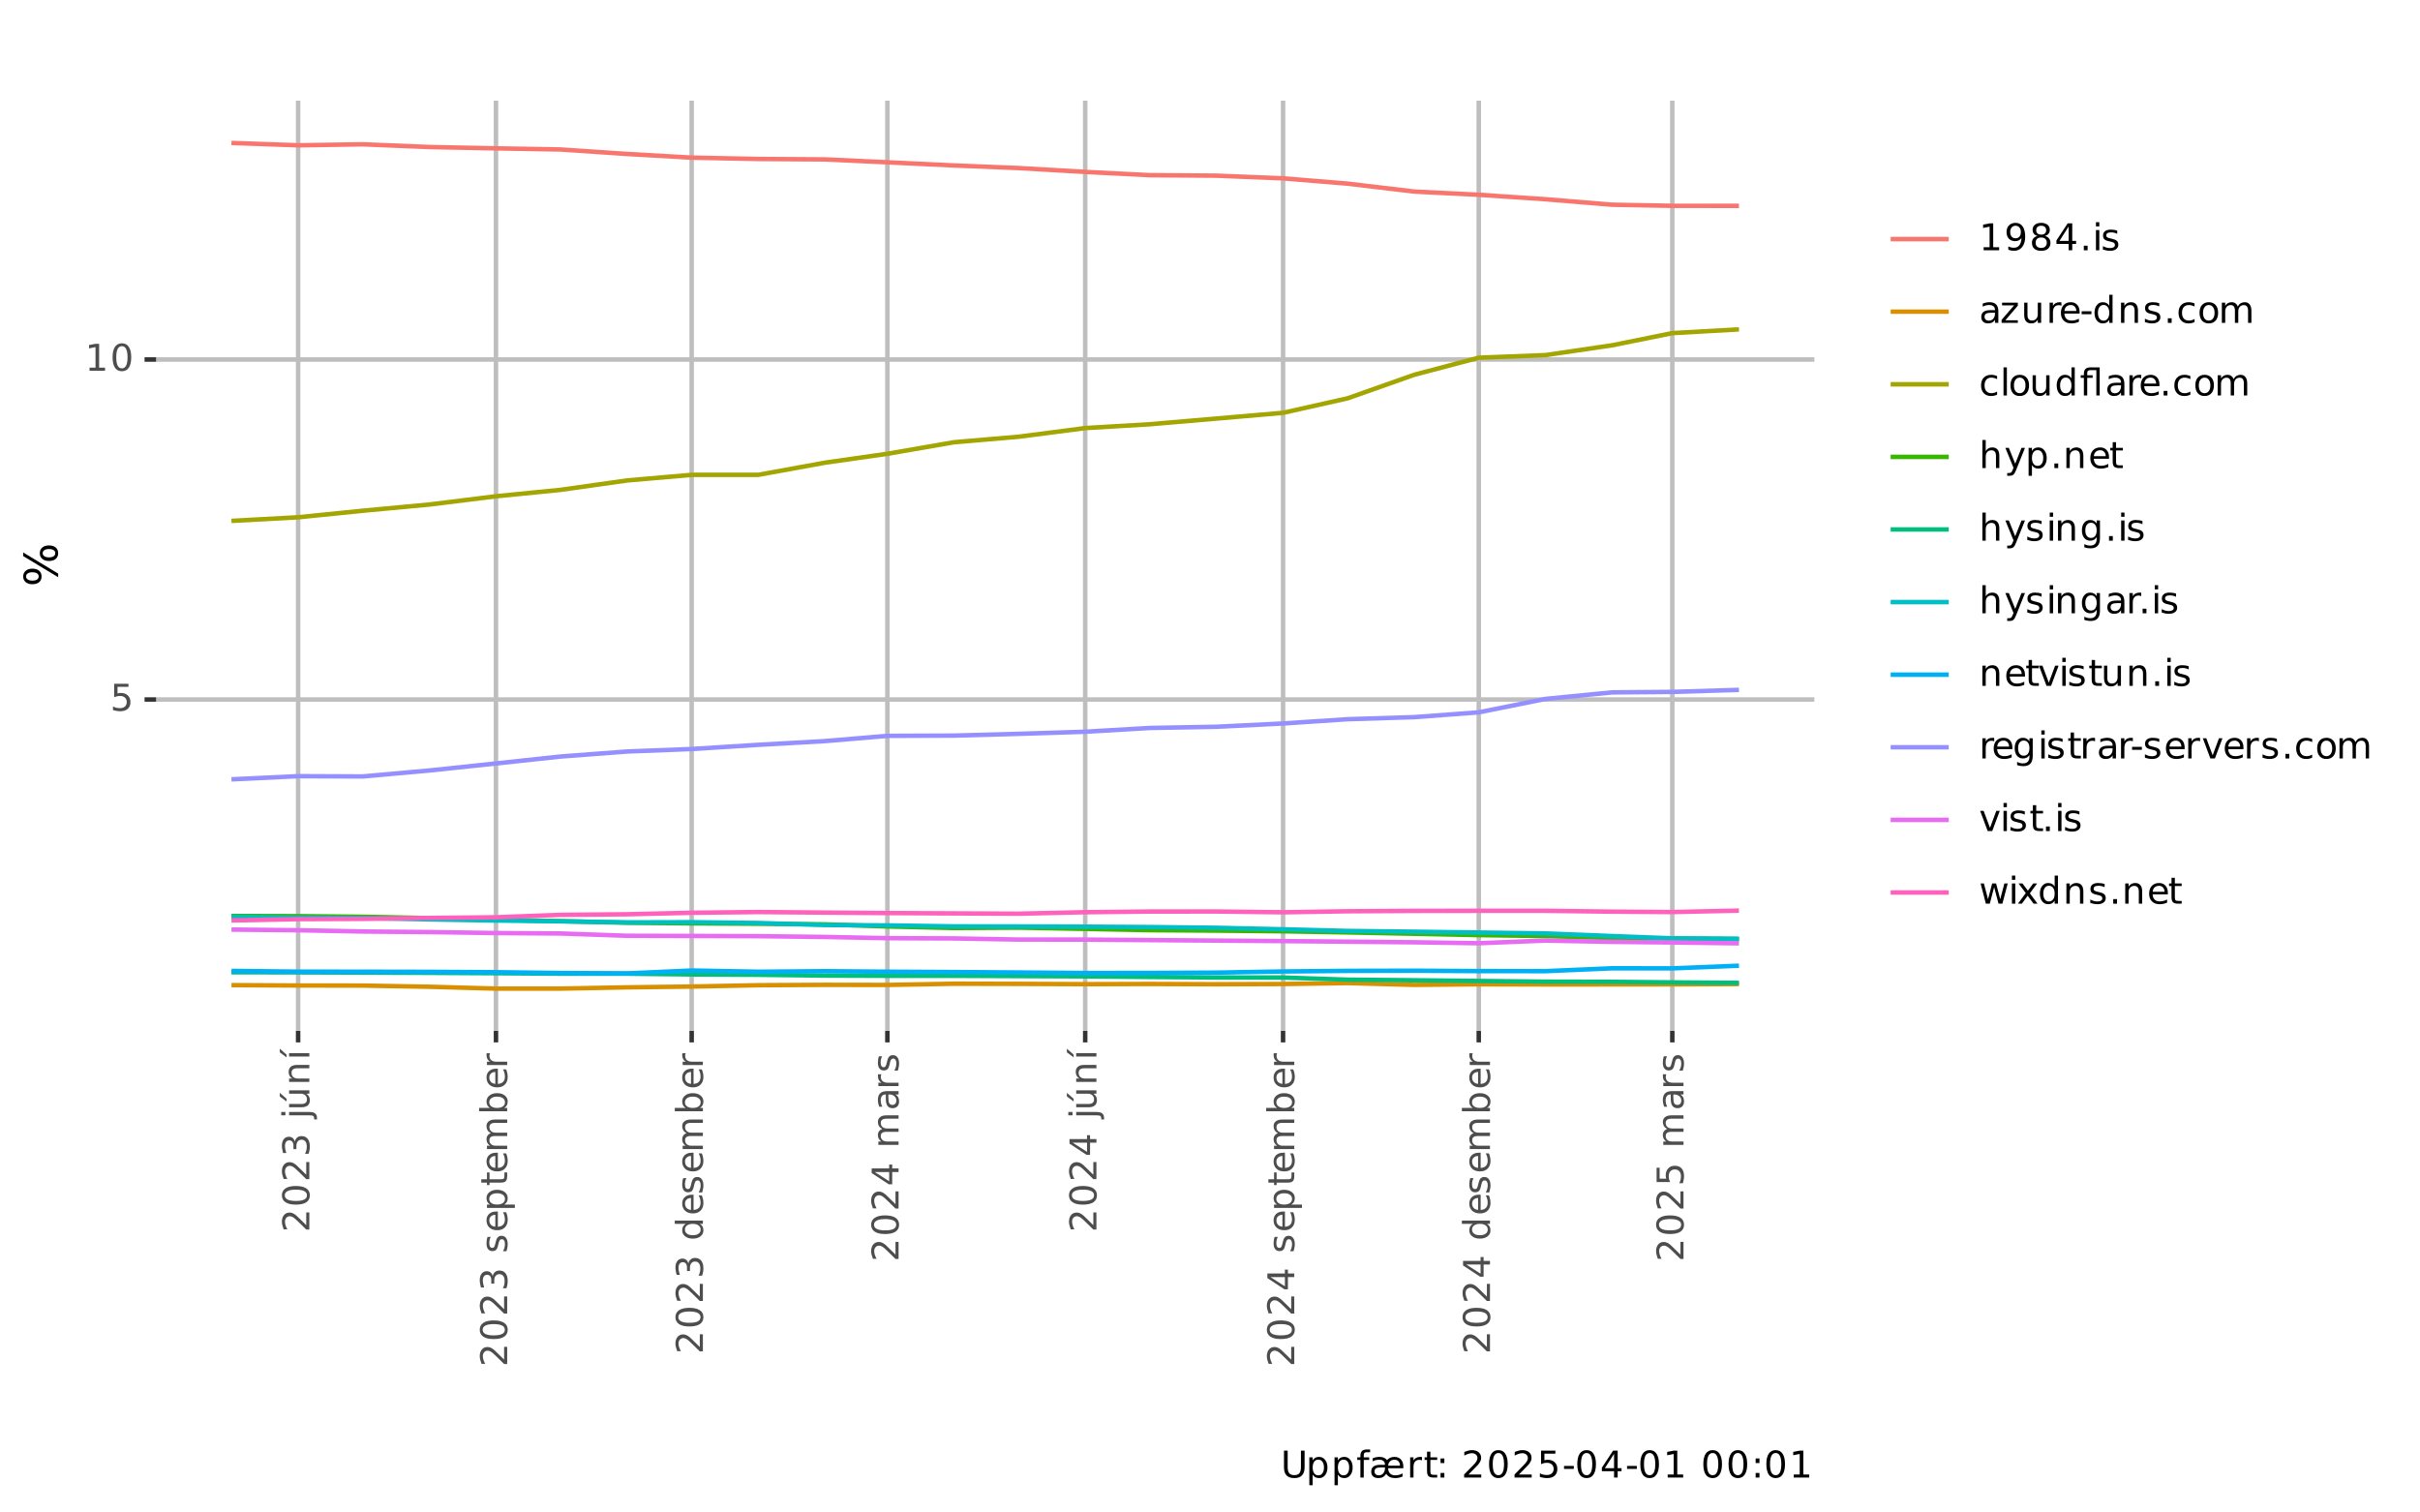 <?xml version="1.0" encoding="UTF-8"?>
<svg xmlns="http://www.w3.org/2000/svg" xmlns:xlink="http://www.w3.org/1999/xlink" width="576" height="360" viewBox="0 0 576 360">
<defs>
<g>
<g id="glyph-0-0">
<path d="M 0.953 -6.406 L 4.359 -6.406 L 4.359 -5.688 L 1.75 -5.688 L 1.75 -4.109 C 1.875 -4.148 2 -4.18 2.125 -4.203 C 2.25 -4.223 2.375 -4.234 2.5 -4.234 C 3.219 -4.234 3.785 -4.035 4.203 -3.641 C 4.617 -3.254 4.828 -2.727 4.828 -2.062 C 4.828 -1.363 4.613 -0.82 4.188 -0.438 C 3.758 -0.062 3.148 0.125 2.359 0.125 C 2.098 0.125 1.828 0.098 1.547 0.047 C 1.266 0.004 0.973 -0.062 0.672 -0.156 L 0.672 -1.016 C 0.93 -0.879 1.195 -0.773 1.469 -0.703 C 1.75 -0.641 2.039 -0.609 2.344 -0.609 C 2.844 -0.609 3.234 -0.738 3.516 -1 C 3.805 -1.258 3.953 -1.613 3.953 -2.062 C 3.953 -2.508 3.805 -2.863 3.516 -3.125 C 3.234 -3.383 2.844 -3.516 2.344 -3.516 C 2.113 -3.516 1.883 -3.488 1.656 -3.438 C 1.426 -3.383 1.191 -3.301 0.953 -3.188 Z M 0.953 -6.406 "/>
</g>
<g id="glyph-0-1">
<path d="M 1.094 -0.734 L 2.516 -0.734 L 2.516 -5.625 L 0.969 -5.312 L 0.969 -6.109 L 2.5 -6.406 L 3.375 -6.406 L 3.375 -0.734 L 4.781 -0.734 L 4.781 0 L 1.094 0 Z M 1.094 -0.734 "/>
</g>
<g id="glyph-0-2">
<path d="M 2.797 -5.844 C 2.348 -5.844 2.008 -5.617 1.781 -5.172 C 1.562 -4.734 1.453 -4.078 1.453 -3.203 C 1.453 -2.316 1.562 -1.656 1.781 -1.219 C 2.008 -0.781 2.348 -0.562 2.797 -0.562 C 3.242 -0.562 3.578 -0.781 3.797 -1.219 C 4.023 -1.656 4.141 -2.316 4.141 -3.203 C 4.141 -4.078 4.023 -4.734 3.797 -5.172 C 3.578 -5.617 3.242 -5.844 2.797 -5.844 Z M 2.797 -6.531 C 3.516 -6.531 4.062 -6.242 4.438 -5.672 C 4.82 -5.109 5.016 -4.285 5.016 -3.203 C 5.016 -2.117 4.82 -1.289 4.438 -0.719 C 4.062 -0.156 3.516 0.125 2.797 0.125 C 2.078 0.125 1.523 -0.156 1.141 -0.719 C 0.766 -1.289 0.578 -2.117 0.578 -3.203 C 0.578 -4.285 0.766 -5.109 1.141 -5.672 C 1.523 -6.242 2.078 -6.531 2.797 -6.531 Z M 2.797 -6.531 "/>
</g>
<g id="glyph-0-3">
<path d="M 0.969 -0.141 L 0.969 -0.922 C 1.188 -0.816 1.406 -0.738 1.625 -0.688 C 1.852 -0.633 2.07 -0.609 2.281 -0.609 C 2.852 -0.609 3.289 -0.801 3.594 -1.188 C 3.895 -1.57 4.066 -2.156 4.109 -2.938 C 3.941 -2.688 3.727 -2.492 3.469 -2.359 C 3.219 -2.234 2.941 -2.172 2.641 -2.172 C 1.992 -2.172 1.484 -2.363 1.109 -2.75 C 0.734 -3.145 0.547 -3.676 0.547 -4.344 C 0.547 -5 0.738 -5.523 1.125 -5.922 C 1.52 -6.328 2.039 -6.531 2.688 -6.531 C 3.438 -6.531 4.004 -6.242 4.391 -5.672 C 4.785 -5.109 4.984 -4.285 4.984 -3.203 C 4.984 -2.191 4.742 -1.383 4.266 -0.781 C 3.785 -0.176 3.141 0.125 2.328 0.125 C 2.109 0.125 1.883 0.102 1.656 0.062 C 1.438 0.02 1.207 -0.047 0.969 -0.141 Z M 2.688 -2.859 C 3.082 -2.859 3.391 -2.988 3.609 -3.25 C 3.836 -3.52 3.953 -3.883 3.953 -4.344 C 3.953 -4.801 3.836 -5.164 3.609 -5.438 C 3.391 -5.707 3.082 -5.844 2.688 -5.844 C 2.301 -5.844 1.992 -5.707 1.766 -5.438 C 1.535 -5.164 1.422 -4.801 1.422 -4.344 C 1.422 -3.883 1.535 -3.52 1.766 -3.25 C 1.992 -2.988 2.301 -2.859 2.688 -2.859 Z M 2.688 -2.859 "/>
</g>
<g id="glyph-0-4">
<path d="M 2.797 -3.047 C 2.379 -3.047 2.051 -2.938 1.812 -2.719 C 1.582 -2.5 1.469 -2.191 1.469 -1.797 C 1.469 -1.41 1.582 -1.109 1.812 -0.891 C 2.051 -0.672 2.379 -0.562 2.797 -0.562 C 3.211 -0.562 3.535 -0.672 3.766 -0.891 C 4.004 -1.117 4.125 -1.422 4.125 -1.797 C 4.125 -2.191 4.004 -2.5 3.766 -2.719 C 3.535 -2.938 3.211 -3.047 2.797 -3.047 Z M 1.922 -3.422 C 1.555 -3.504 1.27 -3.672 1.062 -3.922 C 0.852 -4.18 0.75 -4.492 0.75 -4.859 C 0.75 -5.379 0.93 -5.785 1.297 -6.078 C 1.66 -6.379 2.16 -6.531 2.797 -6.531 C 3.43 -6.531 3.93 -6.379 4.297 -6.078 C 4.66 -5.785 4.844 -5.379 4.844 -4.859 C 4.844 -4.492 4.738 -4.18 4.531 -3.922 C 4.32 -3.672 4.035 -3.504 3.672 -3.422 C 4.086 -3.316 4.41 -3.125 4.641 -2.844 C 4.879 -2.562 5 -2.211 5 -1.797 C 5 -1.18 4.805 -0.707 4.422 -0.375 C 4.047 -0.039 3.504 0.125 2.797 0.125 C 2.086 0.125 1.539 -0.039 1.156 -0.375 C 0.781 -0.707 0.594 -1.18 0.594 -1.797 C 0.594 -2.211 0.707 -2.562 0.938 -2.844 C 1.176 -3.125 1.504 -3.316 1.922 -3.422 Z M 1.609 -4.781 C 1.609 -4.445 1.711 -4.188 1.922 -4 C 2.129 -3.82 2.422 -3.734 2.797 -3.734 C 3.172 -3.734 3.461 -3.82 3.672 -4 C 3.879 -4.188 3.984 -4.445 3.984 -4.781 C 3.984 -5.113 3.879 -5.375 3.672 -5.562 C 3.461 -5.75 3.172 -5.844 2.797 -5.844 C 2.422 -5.844 2.129 -5.75 1.922 -5.562 C 1.711 -5.375 1.609 -5.113 1.609 -4.781 Z M 1.609 -4.781 "/>
</g>
<g id="glyph-0-5">
<path d="M 3.328 -5.656 L 1.141 -2.234 L 3.328 -2.234 Z M 3.094 -6.406 L 4.188 -6.406 L 4.188 -2.234 L 5.109 -2.234 L 5.109 -1.516 L 4.188 -1.516 L 4.188 0 L 3.328 0 L 3.328 -1.516 L 0.422 -1.516 L 0.422 -2.344 Z M 3.094 -6.406 "/>
</g>
<g id="glyph-0-6">
<path d="M 0.938 -1.094 L 1.844 -1.094 L 1.844 0 L 0.938 0 Z M 0.938 -1.094 "/>
</g>
<g id="glyph-0-7">
<path d="M 0.828 -4.812 L 1.625 -4.812 L 1.625 0 L 0.828 0 Z M 0.828 -6.688 L 1.625 -6.688 L 1.625 -5.688 L 0.828 -5.688 Z M 0.828 -6.688 "/>
</g>
<g id="glyph-0-8">
<path d="M 3.891 -4.672 L 3.891 -3.922 C 3.672 -4.035 3.441 -4.117 3.203 -4.172 C 2.961 -4.234 2.711 -4.266 2.453 -4.266 C 2.055 -4.266 1.758 -4.203 1.562 -4.078 C 1.375 -3.961 1.281 -3.785 1.281 -3.547 C 1.281 -3.359 1.348 -3.211 1.484 -3.109 C 1.629 -3.004 1.91 -2.906 2.328 -2.812 L 2.609 -2.75 C 3.16 -2.633 3.555 -2.469 3.797 -2.25 C 4.035 -2.031 4.156 -1.723 4.156 -1.328 C 4.156 -0.879 3.977 -0.523 3.625 -0.266 C 3.27 -0.004 2.785 0.125 2.172 0.125 C 1.91 0.125 1.641 0.098 1.359 0.047 C 1.078 -0.004 0.785 -0.078 0.484 -0.172 L 0.484 -1 C 0.773 -0.844 1.062 -0.723 1.344 -0.641 C 1.625 -0.566 1.906 -0.531 2.188 -0.531 C 2.551 -0.531 2.832 -0.594 3.031 -0.719 C 3.238 -0.852 3.344 -1.035 3.344 -1.266 C 3.344 -1.484 3.27 -1.648 3.125 -1.766 C 2.977 -1.879 2.66 -1.988 2.172 -2.094 L 1.906 -2.156 C 1.406 -2.258 1.047 -2.414 0.828 -2.625 C 0.617 -2.844 0.516 -3.141 0.516 -3.516 C 0.516 -3.961 0.672 -4.305 0.984 -4.547 C 1.305 -4.797 1.766 -4.922 2.359 -4.922 C 2.648 -4.922 2.922 -4.898 3.172 -4.859 C 3.43 -4.816 3.672 -4.754 3.891 -4.672 Z M 3.891 -4.672 "/>
</g>
<g id="glyph-0-9">
<path d="M 3.016 -2.422 C 2.379 -2.422 1.938 -2.348 1.688 -2.203 C 1.438 -2.055 1.312 -1.805 1.312 -1.453 C 1.312 -1.172 1.406 -0.945 1.594 -0.781 C 1.781 -0.613 2.031 -0.531 2.344 -0.531 C 2.781 -0.531 3.129 -0.688 3.391 -1 C 3.66 -1.312 3.797 -1.723 3.797 -2.234 L 3.797 -2.422 Z M 4.594 -2.75 L 4.594 0 L 3.797 0 L 3.797 -0.734 C 3.617 -0.441 3.395 -0.223 3.125 -0.078 C 2.852 0.055 2.523 0.125 2.141 0.125 C 1.648 0.125 1.258 -0.008 0.969 -0.281 C 0.676 -0.562 0.531 -0.938 0.531 -1.406 C 0.531 -1.945 0.707 -2.352 1.062 -2.625 C 1.426 -2.895 1.969 -3.031 2.688 -3.031 L 3.797 -3.031 L 3.797 -3.109 C 3.797 -3.473 3.676 -3.754 3.438 -3.953 C 3.195 -4.148 2.863 -4.25 2.438 -4.25 C 2.156 -4.25 1.883 -4.219 1.625 -4.156 C 1.363 -4.094 1.113 -3.992 0.875 -3.859 L 0.875 -4.594 C 1.164 -4.707 1.445 -4.789 1.719 -4.844 C 1.988 -4.895 2.254 -4.922 2.516 -4.922 C 3.211 -4.922 3.734 -4.738 4.078 -4.375 C 4.422 -4.02 4.594 -3.477 4.594 -2.75 Z M 4.594 -2.75 "/>
</g>
<g id="glyph-0-10">
<path d="M 0.484 -4.812 L 4.234 -4.812 L 4.234 -4.094 L 1.266 -0.625 L 4.234 -0.625 L 4.234 0 L 0.375 0 L 0.375 -0.719 L 3.344 -4.172 L 0.484 -4.172 Z M 0.484 -4.812 "/>
</g>
<g id="glyph-0-11">
<path d="M 0.75 -1.906 L 0.75 -4.812 L 1.531 -4.812 L 1.531 -1.922 C 1.531 -1.473 1.617 -1.133 1.797 -0.906 C 1.984 -0.676 2.254 -0.562 2.609 -0.562 C 3.035 -0.562 3.367 -0.695 3.609 -0.969 C 3.859 -1.238 3.984 -1.609 3.984 -2.078 L 3.984 -4.812 L 4.781 -4.812 L 4.781 0 L 3.984 0 L 3.984 -0.734 C 3.797 -0.441 3.57 -0.223 3.312 -0.078 C 3.062 0.055 2.77 0.125 2.438 0.125 C 1.883 0.125 1.461 -0.047 1.172 -0.391 C 0.891 -0.734 0.75 -1.238 0.75 -1.906 Z M 2.734 -4.922 Z M 2.734 -4.922 "/>
</g>
<g id="glyph-0-12">
<path d="M 3.609 -4.078 C 3.523 -4.129 3.43 -4.164 3.328 -4.188 C 3.223 -4.207 3.109 -4.219 2.984 -4.219 C 2.535 -4.219 2.191 -4.07 1.953 -3.781 C 1.711 -3.488 1.594 -3.07 1.594 -2.531 L 1.594 0 L 0.797 0 L 0.797 -4.812 L 1.594 -4.812 L 1.594 -4.062 C 1.758 -4.352 1.973 -4.566 2.234 -4.703 C 2.504 -4.848 2.832 -4.922 3.219 -4.922 C 3.27 -4.922 3.328 -4.914 3.391 -4.906 C 3.453 -4.906 3.523 -4.898 3.609 -4.891 Z M 3.609 -4.078 "/>
</g>
<g id="glyph-0-13">
<path d="M 4.938 -2.609 L 4.938 -2.219 L 1.312 -2.219 C 1.344 -1.676 1.504 -1.258 1.797 -0.969 C 2.086 -0.688 2.5 -0.547 3.031 -0.547 C 3.332 -0.547 3.625 -0.582 3.906 -0.656 C 4.195 -0.727 4.484 -0.844 4.766 -1 L 4.766 -0.25 C 4.473 -0.125 4.176 -0.031 3.875 0.031 C 3.582 0.094 3.285 0.125 2.984 0.125 C 2.211 0.125 1.602 -0.098 1.156 -0.547 C 0.707 -0.992 0.484 -1.598 0.484 -2.359 C 0.484 -3.148 0.695 -3.773 1.125 -4.234 C 1.551 -4.691 2.125 -4.922 2.844 -4.922 C 3.488 -4.922 4 -4.711 4.375 -4.297 C 4.75 -3.879 4.938 -3.316 4.938 -2.609 Z M 4.156 -2.828 C 4.145 -3.266 4.02 -3.609 3.781 -3.859 C 3.551 -4.117 3.242 -4.25 2.859 -4.25 C 2.41 -4.25 2.051 -4.125 1.781 -3.875 C 1.52 -3.633 1.367 -3.285 1.328 -2.828 Z M 4.156 -2.828 "/>
</g>
<g id="glyph-0-14">
<path d="M 0.422 -2.766 L 2.75 -2.766 L 2.75 -2.062 L 0.422 -2.062 Z M 0.422 -2.766 "/>
</g>
<g id="glyph-0-15">
<path d="M 4 -4.078 L 4 -6.688 L 4.781 -6.688 L 4.781 0 L 4 0 L 4 -0.719 C 3.832 -0.438 3.617 -0.223 3.359 -0.078 C 3.109 0.055 2.805 0.125 2.453 0.125 C 1.867 0.125 1.395 -0.102 1.031 -0.562 C 0.664 -1.031 0.484 -1.645 0.484 -2.406 C 0.484 -3.156 0.664 -3.758 1.031 -4.219 C 1.395 -4.688 1.867 -4.922 2.453 -4.922 C 2.805 -4.922 3.109 -4.852 3.359 -4.719 C 3.617 -4.582 3.832 -4.367 4 -4.078 Z M 1.297 -2.406 C 1.297 -1.82 1.414 -1.363 1.656 -1.031 C 1.895 -0.695 2.223 -0.531 2.641 -0.531 C 3.055 -0.531 3.383 -0.695 3.625 -1.031 C 3.875 -1.363 4 -1.82 4 -2.406 C 4 -2.977 3.875 -3.43 3.625 -3.766 C 3.383 -4.098 3.055 -4.266 2.641 -4.266 C 2.223 -4.266 1.895 -4.098 1.656 -3.766 C 1.414 -3.43 1.297 -2.977 1.297 -2.406 Z M 1.297 -2.406 "/>
</g>
<g id="glyph-0-16">
<path d="M 4.828 -2.906 L 4.828 0 L 4.031 0 L 4.031 -2.875 C 4.031 -3.332 3.941 -3.672 3.766 -3.891 C 3.586 -4.117 3.32 -4.234 2.969 -4.234 C 2.539 -4.234 2.203 -4.098 1.953 -3.828 C 1.711 -3.555 1.594 -3.188 1.594 -2.719 L 1.594 0 L 0.797 0 L 0.797 -4.812 L 1.594 -4.812 L 1.594 -4.062 C 1.781 -4.352 2 -4.566 2.25 -4.703 C 2.508 -4.848 2.812 -4.922 3.156 -4.922 C 3.707 -4.922 4.125 -4.75 4.406 -4.406 C 4.688 -4.07 4.828 -3.57 4.828 -2.906 Z M 4.828 -2.906 "/>
</g>
<g id="glyph-0-17">
<path d="M 4.297 -4.625 L 4.297 -3.891 C 4.066 -4.016 3.836 -4.102 3.609 -4.156 C 3.391 -4.219 3.164 -4.25 2.938 -4.25 C 2.426 -4.25 2.023 -4.086 1.734 -3.766 C 1.453 -3.441 1.312 -2.988 1.312 -2.406 C 1.312 -1.812 1.453 -1.352 1.734 -1.031 C 2.023 -0.707 2.426 -0.547 2.938 -0.547 C 3.164 -0.547 3.391 -0.578 3.609 -0.641 C 3.836 -0.703 4.066 -0.797 4.297 -0.922 L 4.297 -0.188 C 4.066 -0.082 3.832 -0.004 3.594 0.047 C 3.363 0.098 3.117 0.125 2.859 0.125 C 2.129 0.125 1.551 -0.098 1.125 -0.547 C 0.695 -1.004 0.484 -1.625 0.484 -2.406 C 0.484 -3.188 0.695 -3.801 1.125 -4.25 C 1.562 -4.695 2.156 -4.922 2.906 -4.922 C 3.145 -4.922 3.379 -4.895 3.609 -4.844 C 3.848 -4.801 4.078 -4.727 4.297 -4.625 Z M 4.297 -4.625 "/>
</g>
<g id="glyph-0-18">
<path d="M 2.688 -4.25 C 2.27 -4.25 1.938 -4.082 1.688 -3.75 C 1.438 -3.426 1.312 -2.977 1.312 -2.406 C 1.312 -1.82 1.43 -1.363 1.672 -1.031 C 1.922 -0.707 2.258 -0.547 2.688 -0.547 C 3.113 -0.547 3.445 -0.711 3.688 -1.047 C 3.938 -1.379 4.062 -1.832 4.062 -2.406 C 4.062 -2.969 3.938 -3.414 3.688 -3.75 C 3.445 -4.082 3.113 -4.25 2.688 -4.25 Z M 2.688 -4.922 C 3.375 -4.922 3.914 -4.695 4.312 -4.25 C 4.707 -3.812 4.906 -3.195 4.906 -2.406 C 4.906 -1.613 4.707 -0.992 4.312 -0.547 C 3.914 -0.098 3.375 0.125 2.688 0.125 C 2 0.125 1.457 -0.098 1.062 -0.547 C 0.676 -0.992 0.484 -1.613 0.484 -2.406 C 0.484 -3.195 0.676 -3.812 1.062 -4.25 C 1.457 -4.695 2 -4.922 2.688 -4.922 Z M 2.688 -4.922 "/>
</g>
<g id="glyph-0-19">
<path d="M 4.578 -3.891 C 4.773 -4.242 5.008 -4.504 5.281 -4.672 C 5.562 -4.836 5.883 -4.922 6.25 -4.922 C 6.75 -4.922 7.133 -4.742 7.406 -4.391 C 7.688 -4.047 7.828 -3.551 7.828 -2.906 L 7.828 0 L 7.031 0 L 7.031 -2.875 C 7.031 -3.332 6.945 -3.672 6.781 -3.891 C 6.613 -4.117 6.363 -4.234 6.031 -4.234 C 5.625 -4.234 5.301 -4.098 5.062 -3.828 C 4.82 -3.555 4.703 -3.188 4.703 -2.719 L 4.703 0 L 3.906 0 L 3.906 -2.875 C 3.906 -3.344 3.82 -3.688 3.656 -3.906 C 3.5 -4.125 3.25 -4.234 2.906 -4.234 C 2.508 -4.234 2.191 -4.098 1.953 -3.828 C 1.711 -3.555 1.594 -3.188 1.594 -2.719 L 1.594 0 L 0.797 0 L 0.797 -4.812 L 1.594 -4.812 L 1.594 -4.062 C 1.77 -4.352 1.984 -4.566 2.234 -4.703 C 2.492 -4.848 2.797 -4.922 3.141 -4.922 C 3.484 -4.922 3.781 -4.832 4.031 -4.656 C 4.281 -4.477 4.461 -4.223 4.578 -3.891 Z M 4.578 -3.891 "/>
</g>
<g id="glyph-0-20">
<path d="M 0.828 -6.688 L 1.625 -6.688 L 1.625 0 L 0.828 0 Z M 0.828 -6.688 "/>
</g>
<g id="glyph-0-21">
<path d="M 2.516 -6.688 L 4.719 -6.688 L 4.719 0 L 3.922 0 L 3.922 -6.031 L 2.516 -6.031 C 2.223 -6.031 2.02 -5.973 1.906 -5.859 C 1.801 -5.742 1.75 -5.535 1.75 -5.234 L 1.75 -4.812 L 3.047 -4.812 L 3.047 -4.203 L 1.75 -4.203 L 1.75 0 L 0.953 0 L 0.953 -4.203 L 0.203 -4.203 L 0.203 -4.812 L 0.953 -4.812 L 0.953 -5.141 C 0.953 -5.68 1.078 -6.07 1.328 -6.312 C 1.578 -6.562 1.973 -6.688 2.516 -6.688 Z M 2.516 -6.688 "/>
</g>
<g id="glyph-0-22">
<path d="M 4.828 -2.906 L 4.828 0 L 4.031 0 L 4.031 -2.875 C 4.031 -3.332 3.941 -3.672 3.766 -3.891 C 3.586 -4.117 3.32 -4.234 2.969 -4.234 C 2.539 -4.234 2.203 -4.098 1.953 -3.828 C 1.711 -3.555 1.594 -3.188 1.594 -2.719 L 1.594 0 L 0.797 0 L 0.797 -6.688 L 1.594 -6.688 L 1.594 -4.062 C 1.781 -4.352 2 -4.566 2.25 -4.703 C 2.508 -4.848 2.812 -4.922 3.156 -4.922 C 3.707 -4.922 4.125 -4.75 4.406 -4.406 C 4.688 -4.07 4.828 -3.57 4.828 -2.906 Z M 4.828 -2.906 "/>
</g>
<g id="glyph-0-23">
<path d="M 2.828 0.453 C 2.609 1.023 2.391 1.395 2.172 1.562 C 1.961 1.738 1.68 1.828 1.328 1.828 L 0.703 1.828 L 0.703 1.172 L 1.156 1.172 C 1.375 1.172 1.539 1.117 1.656 1.016 C 1.781 0.91 1.914 0.664 2.062 0.281 L 2.203 -0.078 L 0.266 -4.812 L 1.094 -4.812 L 2.609 -1.047 L 4.109 -4.812 L 4.938 -4.812 Z M 2.828 0.453 "/>
</g>
<g id="glyph-0-24">
<path d="M 1.594 -0.719 L 1.594 1.828 L 0.797 1.828 L 0.797 -4.812 L 1.594 -4.812 L 1.594 -4.078 C 1.758 -4.367 1.969 -4.582 2.219 -4.719 C 2.477 -4.852 2.781 -4.922 3.125 -4.922 C 3.707 -4.922 4.18 -4.688 4.547 -4.219 C 4.922 -3.758 5.109 -3.156 5.109 -2.406 C 5.109 -1.645 4.922 -1.031 4.547 -0.562 C 4.18 -0.102 3.707 0.125 3.125 0.125 C 2.781 0.125 2.477 0.055 2.219 -0.078 C 1.969 -0.223 1.758 -0.438 1.594 -0.719 Z M 4.281 -2.406 C 4.281 -2.977 4.16 -3.43 3.922 -3.766 C 3.68 -4.098 3.352 -4.266 2.938 -4.266 C 2.52 -4.266 2.191 -4.098 1.953 -3.766 C 1.711 -3.43 1.594 -2.977 1.594 -2.406 C 1.594 -1.82 1.711 -1.363 1.953 -1.031 C 2.191 -0.695 2.52 -0.531 2.938 -0.531 C 3.352 -0.531 3.68 -0.695 3.922 -1.031 C 4.16 -1.363 4.281 -1.82 4.281 -2.406 Z M 4.281 -2.406 "/>
</g>
<g id="glyph-0-25">
<path d="M 1.609 -6.172 L 1.609 -4.812 L 3.234 -4.812 L 3.234 -4.203 L 1.609 -4.203 L 1.609 -1.578 C 1.609 -1.191 1.66 -0.941 1.766 -0.828 C 1.879 -0.711 2.098 -0.656 2.422 -0.656 L 3.234 -0.656 L 3.234 0 L 2.422 0 C 1.816 0 1.395 -0.113 1.156 -0.344 C 0.926 -0.57 0.812 -0.984 0.812 -1.578 L 0.812 -4.203 L 0.234 -4.203 L 0.234 -4.812 L 0.812 -4.812 L 0.812 -6.172 Z M 1.609 -6.172 "/>
</g>
<g id="glyph-0-26">
<path d="M 4 -2.469 C 4 -3.031 3.879 -3.469 3.641 -3.781 C 3.398 -4.102 3.066 -4.266 2.641 -4.266 C 2.223 -4.266 1.895 -4.102 1.656 -3.781 C 1.414 -3.469 1.297 -3.031 1.297 -2.469 C 1.297 -1.895 1.414 -1.445 1.656 -1.125 C 1.895 -0.812 2.223 -0.656 2.641 -0.656 C 3.066 -0.656 3.398 -0.812 3.641 -1.125 C 3.879 -1.445 4 -1.895 4 -2.469 Z M 4.781 -0.594 C 4.781 0.219 4.598 0.82 4.234 1.219 C 3.867 1.625 3.312 1.828 2.562 1.828 C 2.289 1.828 2.031 1.805 1.781 1.766 C 1.531 1.723 1.289 1.66 1.062 1.578 L 1.062 0.812 C 1.289 0.938 1.52 1.023 1.75 1.078 C 1.977 1.141 2.207 1.172 2.438 1.172 C 2.957 1.172 3.348 1.035 3.609 0.766 C 3.867 0.492 4 0.086 4 -0.453 L 4 -0.844 C 3.832 -0.562 3.617 -0.348 3.359 -0.203 C 3.109 -0.066 2.805 0 2.453 0 C 1.859 0 1.379 -0.223 1.016 -0.672 C 0.66 -1.117 0.484 -1.719 0.484 -2.469 C 0.484 -3.207 0.66 -3.801 1.016 -4.25 C 1.379 -4.695 1.859 -4.922 2.453 -4.922 C 2.805 -4.922 3.109 -4.848 3.359 -4.703 C 3.617 -4.566 3.832 -4.359 4 -4.078 L 4 -4.812 L 4.781 -4.812 Z M 4.781 -0.594 "/>
</g>
<g id="glyph-0-27">
<path d="M 0.266 -4.812 L 1.094 -4.812 L 2.609 -0.766 L 4.109 -4.812 L 4.938 -4.812 L 3.141 0 L 2.062 0 Z M 0.266 -4.812 "/>
</g>
<g id="glyph-0-28">
<path d="M 0.375 -4.812 L 1.156 -4.812 L 2.141 -1.062 L 3.125 -4.812 L 4.062 -4.812 L 5.047 -1.062 L 6.031 -4.812 L 6.828 -4.812 L 5.562 0 L 4.641 0 L 3.594 -3.938 L 2.562 0 L 1.625 0 Z M 0.375 -4.812 "/>
</g>
<g id="glyph-0-29">
<path d="M 4.828 -4.812 L 3.094 -2.469 L 4.922 0 L 3.984 0 L 2.578 -1.891 L 1.188 0 L 0.25 0 L 2.125 -2.516 L 0.406 -4.812 L 1.344 -4.812 L 2.625 -3.094 L 3.891 -4.812 Z M 4.828 -4.812 "/>
</g>
<g id="glyph-0-30">
<path d="M 0.766 -6.406 L 1.641 -6.406 L 1.641 -2.516 C 1.641 -1.828 1.766 -1.332 2.016 -1.031 C 2.266 -0.727 2.664 -0.578 3.219 -0.578 C 3.781 -0.578 4.18 -0.727 4.422 -1.031 C 4.672 -1.332 4.797 -1.828 4.797 -2.516 L 4.797 -6.406 L 5.672 -6.406 L 5.672 -2.406 C 5.672 -1.57 5.461 -0.941 5.047 -0.516 C 4.641 -0.086 4.031 0.125 3.219 0.125 C 2.406 0.125 1.789 -0.086 1.375 -0.516 C 0.969 -0.941 0.766 -1.57 0.766 -2.406 Z M 0.766 -6.406 "/>
</g>
<g id="glyph-0-31">
<path d="M 3.266 -6.688 L 3.266 -6.031 L 2.516 -6.031 C 2.223 -6.031 2.02 -5.973 1.906 -5.859 C 1.801 -5.742 1.75 -5.535 1.75 -5.234 L 1.75 -4.812 L 3.047 -4.812 L 3.047 -4.203 L 1.75 -4.203 L 1.75 0 L 0.953 0 L 0.953 -4.203 L 0.203 -4.203 L 0.203 -4.812 L 0.953 -4.812 L 0.953 -5.141 C 0.953 -5.68 1.078 -6.07 1.328 -6.312 C 1.578 -6.562 1.973 -6.688 2.516 -6.688 Z M 3.266 -6.688 "/>
</g>
<g id="glyph-0-32">
<path d="M 7.375 -2.828 C 7.375 -3.266 7.254 -3.609 7.016 -3.859 C 6.785 -4.117 6.473 -4.25 6.078 -4.25 C 5.641 -4.25 5.285 -4.125 5.016 -3.875 C 4.754 -3.633 4.602 -3.285 4.562 -2.828 Z M 4.281 -4.141 C 4.488 -4.391 4.742 -4.582 5.047 -4.719 C 5.348 -4.852 5.688 -4.922 6.062 -4.922 C 6.719 -4.922 7.234 -4.711 7.609 -4.297 C 7.984 -3.879 8.172 -3.316 8.172 -2.609 L 8.172 -2.219 L 4.547 -2.219 C 4.578 -1.664 4.738 -1.242 5.031 -0.953 C 5.32 -0.672 5.727 -0.531 6.25 -0.531 C 6.551 -0.531 6.844 -0.566 7.125 -0.641 C 7.414 -0.723 7.703 -0.844 7.984 -1 L 7.984 -0.25 C 7.703 -0.125 7.41 -0.031 7.109 0.031 C 6.816 0.094 6.52 0.125 6.219 0.125 C 5.738 0.125 5.316 0.039 4.953 -0.125 C 4.598 -0.301 4.312 -0.562 4.094 -0.906 C 3.883 -0.562 3.625 -0.301 3.312 -0.125 C 3.008 0.039 2.648 0.125 2.234 0.125 C 1.703 0.125 1.285 -0.004 0.984 -0.266 C 0.68 -0.535 0.531 -0.914 0.531 -1.406 C 0.531 -1.945 0.707 -2.352 1.062 -2.625 C 1.426 -2.895 1.969 -3.031 2.688 -3.031 L 3.797 -3.031 L 3.797 -3.109 C 3.797 -3.473 3.676 -3.754 3.438 -3.953 C 3.195 -4.148 2.863 -4.25 2.438 -4.25 C 2.156 -4.25 1.883 -4.219 1.625 -4.156 C 1.363 -4.094 1.113 -3.992 0.875 -3.859 L 0.875 -4.594 C 1.164 -4.707 1.445 -4.789 1.719 -4.844 C 1.988 -4.895 2.254 -4.922 2.516 -4.922 C 2.922 -4.922 3.273 -4.852 3.578 -4.719 C 3.891 -4.582 4.125 -4.391 4.281 -4.141 Z M 3.016 -2.422 C 2.379 -2.422 1.938 -2.348 1.688 -2.203 C 1.438 -2.055 1.312 -1.805 1.312 -1.453 C 1.312 -1.172 1.406 -0.945 1.594 -0.781 C 1.781 -0.613 2.031 -0.531 2.344 -0.531 C 2.781 -0.531 3.129 -0.688 3.391 -1 C 3.66 -1.312 3.797 -1.723 3.797 -2.234 L 3.797 -2.422 Z M 3.016 -2.422 "/>
</g>
<g id="glyph-0-33">
<path d="M 1.031 -1.094 L 1.938 -1.094 L 1.938 0 L 1.031 0 Z M 1.031 -4.547 L 1.938 -4.547 L 1.938 -3.453 L 1.031 -3.453 Z M 1.031 -4.547 "/>
</g>
<g id="glyph-0-34">
</g>
<g id="glyph-0-35">
<path d="M 1.688 -0.734 L 4.719 -0.734 L 4.719 0 L 0.641 0 L 0.641 -0.734 C 0.973 -1.066 1.422 -1.52 1.984 -2.094 C 2.555 -2.676 2.914 -3.051 3.062 -3.219 C 3.344 -3.531 3.535 -3.789 3.641 -4 C 3.754 -4.219 3.812 -4.43 3.812 -4.641 C 3.812 -4.984 3.691 -5.258 3.453 -5.469 C 3.211 -5.688 2.898 -5.797 2.516 -5.797 C 2.242 -5.797 1.957 -5.75 1.656 -5.656 C 1.352 -5.562 1.031 -5.422 0.688 -5.234 L 0.688 -6.109 C 1.039 -6.242 1.367 -6.348 1.672 -6.422 C 1.973 -6.492 2.25 -6.531 2.5 -6.531 C 3.164 -6.531 3.695 -6.363 4.094 -6.031 C 4.488 -5.695 4.688 -5.254 4.688 -4.703 C 4.688 -4.43 4.633 -4.176 4.531 -3.938 C 4.438 -3.707 4.258 -3.43 4 -3.109 C 3.926 -3.023 3.695 -2.785 3.312 -2.391 C 2.926 -1.992 2.383 -1.441 1.688 -0.734 Z M 1.688 -0.734 "/>
</g>
<g id="glyph-1-0">
<path d="M -0.734 -1.688 L -0.734 -4.719 L 0 -4.719 L 0 -0.641 L -0.734 -0.641 C -1.066 -0.973 -1.52 -1.422 -2.094 -1.984 C -2.676 -2.555 -3.051 -2.914 -3.219 -3.062 C -3.531 -3.344 -3.789 -3.535 -4 -3.641 C -4.219 -3.754 -4.43 -3.812 -4.641 -3.812 C -4.984 -3.812 -5.258 -3.691 -5.469 -3.453 C -5.688 -3.211 -5.797 -2.898 -5.797 -2.516 C -5.797 -2.242 -5.75 -1.957 -5.656 -1.656 C -5.562 -1.352 -5.422 -1.031 -5.234 -0.688 L -6.109 -0.688 C -6.242 -1.039 -6.348 -1.367 -6.422 -1.672 C -6.492 -1.973 -6.531 -2.25 -6.531 -2.5 C -6.531 -3.164 -6.363 -3.695 -6.031 -4.094 C -5.695 -4.488 -5.254 -4.688 -4.703 -4.688 C -4.43 -4.688 -4.176 -4.633 -3.938 -4.531 C -3.707 -4.438 -3.43 -4.258 -3.109 -4 C -3.023 -3.926 -2.785 -3.695 -2.391 -3.312 C -1.992 -2.926 -1.441 -2.383 -0.734 -1.688 Z M -0.734 -1.688 "/>
</g>
<g id="glyph-1-1">
<path d="M -5.844 -2.797 C -5.844 -2.348 -5.617 -2.008 -5.172 -1.781 C -4.734 -1.562 -4.078 -1.453 -3.203 -1.453 C -2.316 -1.453 -1.656 -1.562 -1.219 -1.781 C -0.781 -2.008 -0.562 -2.348 -0.562 -2.797 C -0.562 -3.242 -0.781 -3.578 -1.219 -3.797 C -1.656 -4.023 -2.316 -4.141 -3.203 -4.141 C -4.078 -4.141 -4.734 -4.023 -5.172 -3.797 C -5.617 -3.578 -5.844 -3.242 -5.844 -2.797 Z M -6.531 -2.797 C -6.531 -3.516 -6.242 -4.062 -5.672 -4.438 C -5.109 -4.82 -4.285 -5.016 -3.203 -5.016 C -2.117 -5.016 -1.289 -4.82 -0.719 -4.438 C -0.156 -4.062 0.125 -3.516 0.125 -2.797 C 0.125 -2.078 -0.156 -1.523 -0.719 -1.141 C -1.289 -0.766 -2.117 -0.578 -3.203 -0.578 C -4.285 -0.578 -5.109 -0.766 -5.672 -1.141 C -6.242 -1.523 -6.531 -2.078 -6.531 -2.797 Z M -6.531 -2.797 "/>
</g>
<g id="glyph-1-2">
<path d="M -3.453 -3.562 C -3.367 -3.977 -3.188 -4.301 -2.906 -4.531 C -2.625 -4.77 -2.273 -4.891 -1.859 -4.891 C -1.234 -4.891 -0.742 -4.672 -0.391 -4.234 C -0.047 -3.805 0.125 -3.191 0.125 -2.391 C 0.125 -2.117 0.098 -1.836 0.047 -1.547 C -0.004 -1.266 -0.082 -0.973 -0.188 -0.672 L -1.031 -0.672 C -0.895 -0.91 -0.789 -1.172 -0.719 -1.453 C -0.645 -1.742 -0.609 -2.047 -0.609 -2.359 C -0.609 -2.898 -0.711 -3.312 -0.922 -3.594 C -1.141 -3.883 -1.453 -4.031 -1.859 -4.031 C -2.242 -4.031 -2.539 -3.895 -2.75 -3.625 C -2.969 -3.363 -3.078 -3 -3.078 -2.531 L -3.078 -1.781 L -3.781 -1.781 L -3.781 -2.562 C -3.781 -2.988 -3.863 -3.312 -4.031 -3.531 C -4.207 -3.758 -4.457 -3.875 -4.781 -3.875 C -5.102 -3.875 -5.352 -3.754 -5.531 -3.516 C -5.707 -3.285 -5.797 -2.957 -5.797 -2.531 C -5.797 -2.289 -5.77 -2.035 -5.719 -1.766 C -5.664 -1.492 -5.586 -1.191 -5.484 -0.859 L -6.25 -0.859 C -6.344 -1.191 -6.41 -1.5 -6.453 -1.781 C -6.504 -2.07 -6.531 -2.348 -6.531 -2.609 C -6.531 -3.266 -6.379 -3.781 -6.078 -4.156 C -5.773 -4.539 -5.367 -4.734 -4.859 -4.734 C -4.504 -4.734 -4.203 -4.629 -3.953 -4.422 C -3.711 -4.223 -3.547 -3.938 -3.453 -3.562 Z M -3.453 -3.562 "/>
</g>
<g id="glyph-1-3">
</g>
<g id="glyph-1-4">
<path d="M -4.812 -0.828 L -4.812 -1.625 L 0.078 -1.625 C 0.691 -1.625 1.133 -1.504 1.406 -1.266 C 1.688 -1.035 1.828 -0.66 1.828 -0.141 L 1.828 0.156 L 1.156 0.156 L 1.156 -0.047 C 1.156 -0.348 1.086 -0.551 0.953 -0.656 C 0.816 -0.77 0.523 -0.828 0.078 -0.828 Z M -6.688 -0.828 L -6.688 -1.625 L -5.688 -1.625 L -5.688 -0.828 Z M -6.688 -0.828 "/>
</g>
<g id="glyph-1-5">
<path d="M -1.906 -0.75 L -4.812 -0.75 L -4.812 -1.531 L -1.922 -1.531 C -1.473 -1.531 -1.133 -1.617 -0.906 -1.797 C -0.676 -1.984 -0.562 -2.254 -0.562 -2.609 C -0.562 -3.035 -0.695 -3.367 -0.969 -3.609 C -1.238 -3.859 -1.609 -3.984 -2.078 -3.984 L -4.812 -3.984 L -4.812 -4.781 L 0 -4.781 L 0 -3.984 L -0.734 -3.984 C -0.441 -3.797 -0.223 -3.57 -0.078 -3.312 C 0.055 -3.062 0.125 -2.77 0.125 -2.438 C 0.125 -1.883 -0.047 -1.461 -0.391 -1.172 C -0.734 -0.891 -1.238 -0.75 -1.906 -0.75 Z M -4.922 -2.734 Z M -7.031 -3.328 L -7.031 -4.188 L -5.422 -2.781 L -5.422 -2.125 Z M -7.031 -3.328 "/>
</g>
<g id="glyph-1-6">
<path d="M -2.906 -4.828 L 0 -4.828 L 0 -4.031 L -2.875 -4.031 C -3.332 -4.031 -3.672 -3.941 -3.891 -3.766 C -4.117 -3.586 -4.234 -3.32 -4.234 -2.969 C -4.234 -2.539 -4.098 -2.203 -3.828 -1.953 C -3.555 -1.711 -3.188 -1.594 -2.719 -1.594 L 0 -1.594 L 0 -0.797 L -4.812 -0.797 L -4.812 -1.594 L -4.062 -1.594 C -4.352 -1.781 -4.566 -2 -4.703 -2.25 C -4.848 -2.508 -4.922 -2.812 -4.922 -3.156 C -4.922 -3.707 -4.75 -4.125 -4.406 -4.406 C -4.07 -4.688 -3.57 -4.828 -2.906 -4.828 Z M -2.906 -4.828 "/>
</g>
<g id="glyph-1-7">
<path d="M -7.031 -1.828 L -7.031 -2.688 L -5.422 -1.281 L -5.422 -0.625 Z M -4.812 -0.828 L -4.812 -1.625 L 0 -1.625 L 0 -0.828 Z M -4.922 -1.219 Z M -4.922 -1.219 "/>
</g>
<g id="glyph-1-8">
<path d="M -4.672 -3.891 L -3.922 -3.891 C -4.035 -3.672 -4.117 -3.441 -4.172 -3.203 C -4.234 -2.961 -4.266 -2.711 -4.266 -2.453 C -4.266 -2.055 -4.203 -1.758 -4.078 -1.562 C -3.961 -1.375 -3.785 -1.281 -3.547 -1.281 C -3.359 -1.281 -3.211 -1.348 -3.109 -1.484 C -3.004 -1.629 -2.906 -1.91 -2.812 -2.328 L -2.75 -2.609 C -2.633 -3.16 -2.469 -3.555 -2.25 -3.797 C -2.031 -4.035 -1.723 -4.156 -1.328 -4.156 C -0.879 -4.156 -0.523 -3.977 -0.266 -3.625 C -0.004 -3.27 0.125 -2.785 0.125 -2.172 C 0.125 -1.91 0.098 -1.641 0.047 -1.359 C -0.004 -1.078 -0.078 -0.785 -0.172 -0.484 L -1 -0.484 C -0.844 -0.773 -0.723 -1.062 -0.641 -1.344 C -0.566 -1.625 -0.531 -1.906 -0.531 -2.188 C -0.531 -2.551 -0.594 -2.832 -0.719 -3.031 C -0.852 -3.238 -1.035 -3.344 -1.266 -3.344 C -1.484 -3.344 -1.648 -3.27 -1.766 -3.125 C -1.879 -2.977 -1.988 -2.66 -2.094 -2.172 L -2.156 -1.906 C -2.258 -1.406 -2.414 -1.047 -2.625 -0.828 C -2.844 -0.617 -3.141 -0.516 -3.516 -0.516 C -3.961 -0.516 -4.305 -0.672 -4.547 -0.984 C -4.797 -1.305 -4.922 -1.766 -4.922 -2.359 C -4.922 -2.648 -4.898 -2.922 -4.859 -3.172 C -4.816 -3.43 -4.754 -3.672 -4.672 -3.891 Z M -4.672 -3.891 "/>
</g>
<g id="glyph-1-9">
<path d="M -2.609 -4.938 L -2.219 -4.938 L -2.219 -1.312 C -1.676 -1.344 -1.258 -1.504 -0.969 -1.797 C -0.688 -2.086 -0.547 -2.5 -0.547 -3.031 C -0.547 -3.332 -0.582 -3.625 -0.656 -3.906 C -0.727 -4.195 -0.844 -4.484 -1 -4.766 L -0.25 -4.766 C -0.125 -4.473 -0.031 -4.176 0.031 -3.875 C 0.094 -3.582 0.125 -3.285 0.125 -2.984 C 0.125 -2.211 -0.098 -1.602 -0.547 -1.156 C -0.992 -0.707 -1.598 -0.484 -2.359 -0.484 C -3.148 -0.484 -3.773 -0.695 -4.234 -1.125 C -4.691 -1.551 -4.922 -2.125 -4.922 -2.844 C -4.922 -3.488 -4.711 -4 -4.297 -4.375 C -3.879 -4.75 -3.316 -4.938 -2.609 -4.938 Z M -2.828 -4.156 C -3.266 -4.145 -3.609 -4.02 -3.859 -3.781 C -4.117 -3.551 -4.25 -3.242 -4.25 -2.859 C -4.25 -2.41 -4.125 -2.051 -3.875 -1.781 C -3.633 -1.52 -3.285 -1.367 -2.828 -1.328 Z M -2.828 -4.156 "/>
</g>
<g id="glyph-1-10">
<path d="M -0.719 -1.594 L 1.828 -1.594 L 1.828 -0.797 L -4.812 -0.797 L -4.812 -1.594 L -4.078 -1.594 C -4.367 -1.758 -4.582 -1.969 -4.719 -2.219 C -4.852 -2.477 -4.922 -2.781 -4.922 -3.125 C -4.922 -3.707 -4.688 -4.18 -4.219 -4.547 C -3.758 -4.922 -3.156 -5.109 -2.406 -5.109 C -1.645 -5.109 -1.031 -4.922 -0.562 -4.547 C -0.102 -4.18 0.125 -3.707 0.125 -3.125 C 0.125 -2.781 0.055 -2.477 -0.078 -2.219 C -0.223 -1.969 -0.438 -1.758 -0.719 -1.594 Z M -2.406 -4.281 C -2.977 -4.281 -3.43 -4.16 -3.766 -3.922 C -4.098 -3.68 -4.266 -3.352 -4.266 -2.938 C -4.266 -2.52 -4.098 -2.191 -3.766 -1.953 C -3.43 -1.711 -2.977 -1.594 -2.406 -1.594 C -1.82 -1.594 -1.363 -1.711 -1.031 -1.953 C -0.695 -2.191 -0.531 -2.52 -0.531 -2.938 C -0.531 -3.352 -0.695 -3.68 -1.031 -3.922 C -1.363 -4.16 -1.82 -4.281 -2.406 -4.281 Z M -2.406 -4.281 "/>
</g>
<g id="glyph-1-11">
<path d="M -6.172 -1.609 L -4.812 -1.609 L -4.812 -3.234 L -4.203 -3.234 L -4.203 -1.609 L -1.578 -1.609 C -1.191 -1.609 -0.941 -1.66 -0.828 -1.766 C -0.711 -1.879 -0.656 -2.098 -0.656 -2.422 L -0.656 -3.234 L 0 -3.234 L 0 -2.422 C 0 -1.816 -0.113 -1.395 -0.344 -1.156 C -0.57 -0.926 -0.984 -0.812 -1.578 -0.812 L -4.203 -0.812 L -4.203 -0.234 L -4.812 -0.234 L -4.812 -0.812 L -6.172 -0.812 Z M -6.172 -1.609 "/>
</g>
<g id="glyph-1-12">
<path d="M -3.891 -4.578 C -4.242 -4.773 -4.504 -5.008 -4.672 -5.281 C -4.836 -5.562 -4.922 -5.883 -4.922 -6.25 C -4.922 -6.75 -4.742 -7.133 -4.391 -7.406 C -4.047 -7.688 -3.551 -7.828 -2.906 -7.828 L 0 -7.828 L 0 -7.031 L -2.875 -7.031 C -3.332 -7.031 -3.672 -6.945 -3.891 -6.781 C -4.117 -6.613 -4.234 -6.363 -4.234 -6.031 C -4.234 -5.625 -4.098 -5.301 -3.828 -5.062 C -3.555 -4.82 -3.188 -4.703 -2.719 -4.703 L 0 -4.703 L 0 -3.906 L -2.875 -3.906 C -3.344 -3.906 -3.688 -3.82 -3.906 -3.656 C -4.125 -3.5 -4.234 -3.25 -4.234 -2.906 C -4.234 -2.508 -4.098 -2.191 -3.828 -1.953 C -3.555 -1.711 -3.188 -1.594 -2.719 -1.594 L 0 -1.594 L 0 -0.797 L -4.812 -0.797 L -4.812 -1.594 L -4.062 -1.594 C -4.352 -1.77 -4.566 -1.984 -4.703 -2.234 C -4.848 -2.492 -4.922 -2.797 -4.922 -3.141 C -4.922 -3.484 -4.832 -3.781 -4.656 -4.031 C -4.477 -4.281 -4.223 -4.461 -3.891 -4.578 Z M -3.891 -4.578 "/>
</g>
<g id="glyph-1-13">
<path d="M -2.406 -4.281 C -2.977 -4.281 -3.43 -4.16 -3.766 -3.922 C -4.098 -3.68 -4.266 -3.352 -4.266 -2.938 C -4.266 -2.52 -4.098 -2.191 -3.766 -1.953 C -3.43 -1.711 -2.977 -1.594 -2.406 -1.594 C -1.82 -1.594 -1.363 -1.711 -1.031 -1.953 C -0.695 -2.191 -0.531 -2.52 -0.531 -2.938 C -0.531 -3.352 -0.695 -3.68 -1.031 -3.922 C -1.363 -4.16 -1.82 -4.281 -2.406 -4.281 Z M -4.078 -1.594 C -4.367 -1.758 -4.582 -1.969 -4.719 -2.219 C -4.852 -2.477 -4.922 -2.781 -4.922 -3.125 C -4.922 -3.707 -4.688 -4.18 -4.219 -4.547 C -3.758 -4.922 -3.156 -5.109 -2.406 -5.109 C -1.645 -5.109 -1.031 -4.922 -0.562 -4.547 C -0.102 -4.18 0.125 -3.707 0.125 -3.125 C 0.125 -2.781 0.055 -2.477 -0.078 -2.219 C -0.223 -1.969 -0.438 -1.758 -0.719 -1.594 L 0 -1.594 L 0 -0.797 L -6.688 -0.797 L -6.688 -1.594 Z M -4.078 -1.594 "/>
</g>
<g id="glyph-1-14">
<path d="M -4.078 -3.609 C -4.129 -3.523 -4.164 -3.43 -4.188 -3.328 C -4.207 -3.223 -4.219 -3.109 -4.219 -2.984 C -4.219 -2.535 -4.07 -2.191 -3.781 -1.953 C -3.488 -1.711 -3.07 -1.594 -2.531 -1.594 L 0 -1.594 L 0 -0.797 L -4.812 -0.797 L -4.812 -1.594 L -4.062 -1.594 C -4.352 -1.758 -4.566 -1.973 -4.703 -2.234 C -4.848 -2.504 -4.922 -2.832 -4.922 -3.219 C -4.922 -3.27 -4.914 -3.328 -4.906 -3.391 C -4.906 -3.453 -4.898 -3.523 -4.891 -3.609 Z M -4.078 -3.609 "/>
</g>
<g id="glyph-1-15">
<path d="M -4.078 -4 L -6.688 -4 L -6.688 -4.781 L 0 -4.781 L 0 -4 L -0.719 -4 C -0.438 -3.832 -0.223 -3.617 -0.078 -3.359 C 0.055 -3.109 0.125 -2.805 0.125 -2.453 C 0.125 -1.867 -0.102 -1.395 -0.562 -1.031 C -1.031 -0.664 -1.645 -0.484 -2.406 -0.484 C -3.156 -0.484 -3.758 -0.664 -4.219 -1.031 C -4.688 -1.395 -4.922 -1.867 -4.922 -2.453 C -4.922 -2.805 -4.852 -3.109 -4.719 -3.359 C -4.582 -3.617 -4.367 -3.832 -4.078 -4 Z M -2.406 -1.297 C -1.82 -1.297 -1.363 -1.414 -1.031 -1.656 C -0.695 -1.895 -0.531 -2.223 -0.531 -2.641 C -0.531 -3.055 -0.695 -3.383 -1.031 -3.625 C -1.363 -3.875 -1.82 -4 -2.406 -4 C -2.977 -4 -3.43 -3.875 -3.766 -3.625 C -4.098 -3.383 -4.266 -3.055 -4.266 -2.641 C -4.266 -2.223 -4.098 -1.895 -3.766 -1.656 C -3.43 -1.414 -2.977 -1.297 -2.406 -1.297 Z M -2.406 -1.297 "/>
</g>
<g id="glyph-1-16">
<path d="M -5.656 -3.328 L -2.234 -1.141 L -2.234 -3.328 Z M -6.406 -3.094 L -6.406 -4.188 L -2.234 -4.188 L -2.234 -5.109 L -1.516 -5.109 L -1.516 -4.188 L 0 -4.188 L 0 -3.328 L -1.516 -3.328 L -1.516 -0.422 L -2.344 -0.422 Z M -6.406 -3.094 "/>
</g>
<g id="glyph-1-17">
<path d="M -2.422 -3.016 C -2.422 -2.379 -2.348 -1.938 -2.203 -1.688 C -2.055 -1.438 -1.805 -1.312 -1.453 -1.312 C -1.172 -1.312 -0.945 -1.406 -0.781 -1.594 C -0.613 -1.781 -0.531 -2.031 -0.531 -2.344 C -0.531 -2.781 -0.688 -3.129 -1 -3.391 C -1.312 -3.66 -1.723 -3.797 -2.234 -3.797 L -2.422 -3.797 Z M -2.75 -4.594 L 0 -4.594 L 0 -3.797 L -0.734 -3.797 C -0.441 -3.617 -0.223 -3.395 -0.078 -3.125 C 0.055 -2.852 0.125 -2.523 0.125 -2.141 C 0.125 -1.648 -0.008 -1.258 -0.281 -0.969 C -0.562 -0.676 -0.938 -0.531 -1.406 -0.531 C -1.945 -0.531 -2.352 -0.707 -2.625 -1.062 C -2.895 -1.426 -3.031 -1.969 -3.031 -2.688 L -3.031 -3.797 L -3.109 -3.797 C -3.473 -3.797 -3.754 -3.676 -3.953 -3.438 C -4.148 -3.195 -4.25 -2.863 -4.25 -2.438 C -4.25 -2.156 -4.219 -1.883 -4.156 -1.625 C -4.094 -1.363 -3.992 -1.113 -3.859 -0.875 L -4.594 -0.875 C -4.707 -1.164 -4.789 -1.445 -4.844 -1.719 C -4.895 -1.988 -4.922 -2.254 -4.922 -2.516 C -4.922 -3.211 -4.738 -3.734 -4.375 -4.078 C -4.02 -4.422 -3.477 -4.594 -2.75 -4.594 Z M -2.75 -4.594 "/>
</g>
<g id="glyph-1-18">
<path d="M -6.406 -0.953 L -6.406 -4.359 L -5.688 -4.359 L -5.688 -1.75 L -4.109 -1.75 C -4.148 -1.875 -4.18 -2 -4.203 -2.125 C -4.223 -2.25 -4.234 -2.375 -4.234 -2.5 C -4.234 -3.219 -4.035 -3.785 -3.641 -4.203 C -3.254 -4.617 -2.727 -4.828 -2.062 -4.828 C -1.363 -4.828 -0.82 -4.613 -0.438 -4.188 C -0.062 -3.758 0.125 -3.148 0.125 -2.359 C 0.125 -2.098 0.098 -1.828 0.047 -1.547 C 0.004 -1.266 -0.062 -0.973 -0.156 -0.672 L -1.016 -0.672 C -0.879 -0.93 -0.773 -1.195 -0.703 -1.469 C -0.641 -1.75 -0.609 -2.039 -0.609 -2.344 C -0.609 -2.844 -0.738 -3.234 -1 -3.516 C -1.258 -3.805 -1.613 -3.953 -2.062 -3.953 C -2.508 -3.953 -2.863 -3.805 -3.125 -3.516 C -3.383 -3.234 -3.516 -2.844 -3.516 -2.344 C -3.516 -2.113 -3.488 -1.883 -3.438 -1.656 C -3.383 -1.426 -3.301 -1.191 -3.188 -0.953 Z M -6.406 -0.953 "/>
</g>
<g id="glyph-2-0">
<path d="M -3.531 -8 C -3.531 -7.688 -3.395 -7.441 -3.125 -7.266 C -2.863 -7.086 -2.5 -7 -2.031 -7 C -1.562 -7 -1.191 -7.086 -0.922 -7.266 C -0.66 -7.441 -0.531 -7.688 -0.531 -8 C -0.531 -8.301 -0.66 -8.539 -0.922 -8.719 C -1.191 -8.895 -1.562 -8.984 -2.031 -8.984 C -2.5 -8.984 -2.863 -8.895 -3.125 -8.719 C -3.395 -8.539 -3.531 -8.301 -3.531 -8 Z M -4.219 -8 C -4.219 -8.562 -4.02 -9.008 -3.625 -9.344 C -3.227 -9.676 -2.695 -9.844 -2.031 -9.844 C -1.352 -9.844 -0.816 -9.676 -0.422 -9.344 C -0.035 -9.008 0.156 -8.562 0.156 -8 C 0.156 -7.426 -0.035 -6.973 -0.422 -6.641 C -0.816 -6.305 -1.352 -6.141 -2.031 -6.141 C -2.695 -6.141 -3.227 -6.305 -3.625 -6.641 C -4.02 -6.973 -4.219 -7.426 -4.219 -8 Z M -7.484 -2.453 C -7.484 -2.148 -7.348 -1.91 -7.078 -1.734 C -6.816 -1.555 -6.453 -1.469 -5.984 -1.469 C -5.516 -1.469 -5.145 -1.551 -4.875 -1.719 C -4.613 -1.895 -4.484 -2.141 -4.484 -2.453 C -4.484 -2.766 -4.613 -3.008 -4.875 -3.188 C -5.145 -3.363 -5.516 -3.453 -5.984 -3.453 C -6.441 -3.453 -6.805 -3.363 -7.078 -3.188 C -7.348 -3.008 -7.484 -2.766 -7.484 -2.453 Z M -8.172 -7.312 L -8.172 -8.172 L 0.156 -3.141 L 0.156 -2.281 Z M -8.172 -2.453 C -8.172 -3.016 -7.973 -3.461 -7.578 -3.797 C -7.18 -4.141 -6.648 -4.312 -5.984 -4.312 C -5.305 -4.312 -4.77 -4.145 -4.375 -3.812 C -3.988 -3.477 -3.797 -3.023 -3.797 -2.453 C -3.797 -1.879 -3.988 -1.426 -4.375 -1.094 C -4.77 -0.77 -5.305 -0.609 -5.984 -0.609 C -6.648 -0.609 -7.18 -0.773 -7.578 -1.109 C -7.973 -1.441 -8.172 -1.891 -8.172 -2.453 Z M -8.172 -2.453 "/>
</g>
</g>
<clipPath id="clip-0">
<path clip-rule="nonzero" d="M 37.152 23.957 L 431.844 23.957 L 431.844 245.367 L 37.152 245.367 Z M 37.152 23.957 "/>
</clipPath>
<clipPath id="clip-1">
<path clip-rule="nonzero" d="M 37.152 206 L 431.844 206 L 431.844 208 L 37.152 208 Z M 37.152 206 "/>
</clipPath>
<clipPath id="clip-2">
<path clip-rule="nonzero" d="M 37.152 125 L 431.844 125 L 431.844 127 L 37.152 127 Z M 37.152 125 "/>
</clipPath>
<clipPath id="clip-3">
<path clip-rule="nonzero" d="M 37.152 44 L 431.844 44 L 431.844 46 L 37.152 46 Z M 37.152 44 "/>
</clipPath>
<clipPath id="clip-4">
<path clip-rule="nonzero" d="M 47 23.957 L 48 23.957 L 48 245.367 L 47 245.367 Z M 47 23.957 "/>
</clipPath>
<clipPath id="clip-5">
<path clip-rule="nonzero" d="M 94 23.957 L 95 23.957 L 95 245.367 L 94 245.367 Z M 94 23.957 "/>
</clipPath>
<clipPath id="clip-6">
<path clip-rule="nonzero" d="M 141 23.957 L 142 23.957 L 142 245.367 L 141 245.367 Z M 141 23.957 "/>
</clipPath>
<clipPath id="clip-7">
<path clip-rule="nonzero" d="M 187 23.957 L 189 23.957 L 189 245.367 L 187 245.367 Z M 187 23.957 "/>
</clipPath>
<clipPath id="clip-8">
<path clip-rule="nonzero" d="M 234 23.957 L 236 23.957 L 236 245.367 L 234 245.367 Z M 234 23.957 "/>
</clipPath>
<clipPath id="clip-9">
<path clip-rule="nonzero" d="M 281 23.957 L 283 23.957 L 283 245.367 L 281 245.367 Z M 281 23.957 "/>
</clipPath>
<clipPath id="clip-10">
<path clip-rule="nonzero" d="M 328 23.957 L 329 23.957 L 329 245.367 L 328 245.367 Z M 328 23.957 "/>
</clipPath>
<clipPath id="clip-11">
<path clip-rule="nonzero" d="M 374 23.957 L 376 23.957 L 376 245.367 L 374 245.367 Z M 374 23.957 "/>
</clipPath>
<clipPath id="clip-12">
<path clip-rule="nonzero" d="M 421 23.957 L 422 23.957 L 422 245.367 L 421 245.367 Z M 421 23.957 "/>
</clipPath>
<clipPath id="clip-13">
<path clip-rule="nonzero" d="M 37.152 165 L 431.844 165 L 431.844 168 L 37.152 168 Z M 37.152 165 "/>
</clipPath>
<clipPath id="clip-14">
<path clip-rule="nonzero" d="M 37.152 85 L 431.844 85 L 431.844 87 L 37.152 87 Z M 37.152 85 "/>
</clipPath>
<clipPath id="clip-15">
<path clip-rule="nonzero" d="M 70 23.957 L 72 23.957 L 72 245.367 L 70 245.367 Z M 70 23.957 "/>
</clipPath>
<clipPath id="clip-16">
<path clip-rule="nonzero" d="M 117 23.957 L 119 23.957 L 119 245.367 L 117 245.367 Z M 117 23.957 "/>
</clipPath>
<clipPath id="clip-17">
<path clip-rule="nonzero" d="M 164 23.957 L 166 23.957 L 166 245.367 L 164 245.367 Z M 164 23.957 "/>
</clipPath>
<clipPath id="clip-18">
<path clip-rule="nonzero" d="M 210 23.957 L 212 23.957 L 212 245.367 L 210 245.367 Z M 210 23.957 "/>
</clipPath>
<clipPath id="clip-19">
<path clip-rule="nonzero" d="M 257 23.957 L 259 23.957 L 259 245.367 L 257 245.367 Z M 257 23.957 "/>
</clipPath>
<clipPath id="clip-20">
<path clip-rule="nonzero" d="M 304 23.957 L 306 23.957 L 306 245.367 L 304 245.367 Z M 304 23.957 "/>
</clipPath>
<clipPath id="clip-21">
<path clip-rule="nonzero" d="M 351 23.957 L 353 23.957 L 353 245.367 L 351 245.367 Z M 351 23.957 "/>
</clipPath>
<clipPath id="clip-22">
<path clip-rule="nonzero" d="M 397 23.957 L 399 23.957 L 399 245.367 L 397 245.367 Z M 397 23.957 "/>
</clipPath>
</defs>
<rect x="-57.6" y="-36" width="691.2" height="432" fill="rgb(100%, 100%, 100%)" fill-opacity="1"/>
<rect x="-57.6" y="-36" width="691.2" height="432" fill="rgb(100%, 100%, 100%)" fill-opacity="1"/>
<path fill="none" stroke-width="1.067" stroke-linecap="round" stroke-linejoin="round" stroke="rgb(100%, 100%, 100%)" stroke-opacity="1" stroke-miterlimit="10" d="M 0 360 L 576 360 L 576 0 L 0 0 Z M 0 360 "/>
<g clip-path="url(#clip-0)">
<path fill-rule="nonzero" fill="rgb(100%, 100%, 100%)" fill-opacity="1" d="M 37.152 245.371 L 431.844 245.371 L 431.844 23.961 L 37.152 23.961 Z M 37.152 245.371 "/>
</g>
<g clip-path="url(#clip-1)">
<path fill="none" stroke-width="0.533" stroke-linecap="butt" stroke-linejoin="round" stroke="rgb(100%, 100%, 100%)" stroke-opacity="1" stroke-miterlimit="10" d="M 37.152 206.957 L 431.844 206.957 "/>
</g>
<g clip-path="url(#clip-2)">
<path fill="none" stroke-width="0.533" stroke-linecap="butt" stroke-linejoin="round" stroke="rgb(100%, 100%, 100%)" stroke-opacity="1" stroke-miterlimit="10" d="M 37.152 126.031 L 431.844 126.031 "/>
</g>
<g clip-path="url(#clip-3)">
<path fill="none" stroke-width="0.533" stroke-linecap="butt" stroke-linejoin="round" stroke="rgb(100%, 100%, 100%)" stroke-opacity="1" stroke-miterlimit="10" d="M 37.152 45.105 L 431.844 45.105 "/>
</g>
<g clip-path="url(#clip-4)">
<path fill="none" stroke-width="0.533" stroke-linecap="butt" stroke-linejoin="round" stroke="rgb(100%, 100%, 100%)" stroke-opacity="1" stroke-miterlimit="10" d="M 47.414 245.371 L 47.414 23.957 "/>
</g>
<g clip-path="url(#clip-5)">
<path fill="none" stroke-width="0.533" stroke-linecap="butt" stroke-linejoin="round" stroke="rgb(100%, 100%, 100%)" stroke-opacity="1" stroke-miterlimit="10" d="M 94.504 245.371 L 94.504 23.957 "/>
</g>
<g clip-path="url(#clip-6)">
<path fill="none" stroke-width="0.533" stroke-linecap="butt" stroke-linejoin="round" stroke="rgb(100%, 100%, 100%)" stroke-opacity="1" stroke-miterlimit="10" d="M 141.34 245.371 L 141.34 23.957 "/>
</g>
<g clip-path="url(#clip-7)">
<path fill="none" stroke-width="0.533" stroke-linecap="butt" stroke-linejoin="round" stroke="rgb(100%, 100%, 100%)" stroke-opacity="1" stroke-miterlimit="10" d="M 187.918 245.371 L 187.918 23.957 "/>
</g>
<g clip-path="url(#clip-8)">
<path fill="none" stroke-width="0.533" stroke-linecap="butt" stroke-linejoin="round" stroke="rgb(100%, 100%, 100%)" stroke-opacity="1" stroke-miterlimit="10" d="M 234.754 245.371 L 234.754 23.957 "/>
</g>
<g clip-path="url(#clip-9)">
<path fill="none" stroke-width="0.533" stroke-linecap="butt" stroke-linejoin="round" stroke="rgb(100%, 100%, 100%)" stroke-opacity="1" stroke-miterlimit="10" d="M 281.844 245.371 L 281.844 23.957 "/>
</g>
<g clip-path="url(#clip-10)">
<path fill="none" stroke-width="0.533" stroke-linecap="butt" stroke-linejoin="round" stroke="rgb(100%, 100%, 100%)" stroke-opacity="1" stroke-miterlimit="10" d="M 328.68 245.371 L 328.68 23.957 "/>
</g>
<g clip-path="url(#clip-11)">
<path fill="none" stroke-width="0.533" stroke-linecap="butt" stroke-linejoin="round" stroke="rgb(100%, 100%, 100%)" stroke-opacity="1" stroke-miterlimit="10" d="M 375 245.371 L 375 23.957 "/>
</g>
<g clip-path="url(#clip-12)">
<path fill="none" stroke-width="0.533" stroke-linecap="butt" stroke-linejoin="round" stroke="rgb(100%, 100%, 100%)" stroke-opacity="1" stroke-miterlimit="10" d="M 421.582 245.371 L 421.582 23.957 "/>
</g>
<g clip-path="url(#clip-13)">
<path fill="none" stroke-width="1.067" stroke-linecap="butt" stroke-linejoin="round" stroke="rgb(74.51%, 74.51%, 74.51%)" stroke-opacity="1" stroke-miterlimit="10" d="M 37.152 166.496 L 431.844 166.496 "/>
</g>
<g clip-path="url(#clip-14)">
<path fill="none" stroke-width="1.067" stroke-linecap="butt" stroke-linejoin="round" stroke="rgb(74.51%, 74.51%, 74.51%)" stroke-opacity="1" stroke-miterlimit="10" d="M 37.152 85.57 L 431.844 85.57 "/>
</g>
<g clip-path="url(#clip-15)">
<path fill="none" stroke-width="1.067" stroke-linecap="butt" stroke-linejoin="round" stroke="rgb(74.51%, 74.51%, 74.51%)" stroke-opacity="1" stroke-miterlimit="10" d="M 70.957 245.371 L 70.957 23.957 "/>
</g>
<g clip-path="url(#clip-16)">
<path fill="none" stroke-width="1.067" stroke-linecap="butt" stroke-linejoin="round" stroke="rgb(74.51%, 74.51%, 74.51%)" stroke-opacity="1" stroke-miterlimit="10" d="M 118.051 245.371 L 118.051 23.957 "/>
</g>
<g clip-path="url(#clip-17)">
<path fill="none" stroke-width="1.067" stroke-linecap="butt" stroke-linejoin="round" stroke="rgb(74.51%, 74.51%, 74.51%)" stroke-opacity="1" stroke-miterlimit="10" d="M 164.629 245.371 L 164.629 23.957 "/>
</g>
<g clip-path="url(#clip-18)">
<path fill="none" stroke-width="1.067" stroke-linecap="butt" stroke-linejoin="round" stroke="rgb(74.51%, 74.51%, 74.51%)" stroke-opacity="1" stroke-miterlimit="10" d="M 211.207 245.371 L 211.207 23.957 "/>
</g>
<g clip-path="url(#clip-19)">
<path fill="none" stroke-width="1.067" stroke-linecap="butt" stroke-linejoin="round" stroke="rgb(74.51%, 74.51%, 74.51%)" stroke-opacity="1" stroke-miterlimit="10" d="M 258.297 245.371 L 258.297 23.957 "/>
</g>
<g clip-path="url(#clip-20)">
<path fill="none" stroke-width="1.067" stroke-linecap="butt" stroke-linejoin="round" stroke="rgb(74.51%, 74.51%, 74.51%)" stroke-opacity="1" stroke-miterlimit="10" d="M 305.391 245.371 L 305.391 23.957 "/>
</g>
<g clip-path="url(#clip-21)">
<path fill="none" stroke-width="1.067" stroke-linecap="butt" stroke-linejoin="round" stroke="rgb(74.51%, 74.51%, 74.51%)" stroke-opacity="1" stroke-miterlimit="10" d="M 351.969 245.371 L 351.969 23.957 "/>
</g>
<g clip-path="url(#clip-22)">
<path fill="none" stroke-width="1.067" stroke-linecap="butt" stroke-linejoin="round" stroke="rgb(74.51%, 74.51%, 74.51%)" stroke-opacity="1" stroke-miterlimit="10" d="M 398.035 245.371 L 398.035 23.957 "/>
</g>
<path fill="none" stroke-width="1.067" stroke-linecap="butt" stroke-linejoin="round" stroke="rgb(97.255%, 46.275%, 42.745%)" stroke-opacity="1" stroke-miterlimit="10" d="M 55.09 34.023 L 70.957 34.586 L 86.316 34.348 L 102.184 34.996 L 118.051 35.312 L 133.406 35.578 L 149.273 36.648 L 164.629 37.523 L 180.496 37.84 L 196.363 37.941 L 211.207 38.633 L 227.074 39.383 L 242.43 40 L 258.297 40.918 L 273.652 41.695 L 289.523 41.812 L 305.391 42.449 L 320.746 43.711 L 336.613 45.598 L 351.969 46.363 L 367.836 47.422 L 383.703 48.727 L 398.035 48.988 L 413.902 49 "/>
<path fill="none" stroke-width="1.067" stroke-linecap="butt" stroke-linejoin="round" stroke="rgb(84.706%, 56.471%, 0%)" stroke-opacity="1" stroke-miterlimit="10" d="M 55.09 234.48 L 70.957 234.566 L 86.316 234.586 L 102.184 234.867 L 118.051 235.305 L 133.406 235.305 L 149.273 235.004 L 164.629 234.816 L 180.496 234.5 L 196.363 234.41 L 211.207 234.434 L 227.074 234.145 L 242.43 234.18 L 258.297 234.25 L 273.652 234.207 L 289.523 234.27 L 305.391 234.215 L 320.746 233.988 L 336.613 234.418 L 351.969 234.273 L 367.836 234.316 L 383.703 234.312 L 398.035 234.293 L 413.902 234.219 "/>
<path fill="none" stroke-width="1.067" stroke-linecap="butt" stroke-linejoin="round" stroke="rgb(63.922%, 64.706%, 0%)" stroke-opacity="1" stroke-miterlimit="10" d="M 55.09 123.984 L 70.957 123.121 L 86.316 121.566 L 102.184 120.086 L 118.051 118.121 L 133.406 116.598 L 149.273 114.352 L 164.629 113.023 L 180.496 113.016 L 196.363 110.125 L 211.207 108.008 L 227.074 105.258 L 242.43 103.953 L 258.297 101.891 L 273.652 100.98 L 289.523 99.625 L 305.391 98.258 L 320.746 94.809 L 336.613 89.203 L 351.969 85.141 L 367.836 84.523 L 383.703 82.184 L 398.035 79.289 L 413.902 78.395 "/>
<path fill="none" stroke-width="1.067" stroke-linecap="butt" stroke-linejoin="round" stroke="rgb(22.353%, 71.373%, 0%)" stroke-opacity="1" stroke-miterlimit="10" d="M 55.09 218.02 L 70.957 218.062 L 86.316 218.211 L 102.184 218.539 L 118.051 218.922 L 133.406 219.254 L 149.273 219.637 L 164.629 219.777 L 180.496 219.871 L 196.363 220.012 L 211.207 220.516 L 227.074 220.887 L 242.43 220.797 L 258.297 221.094 L 273.652 221.402 L 289.523 221.504 L 305.391 221.664 L 320.746 221.934 L 336.613 222.254 L 351.969 222.574 L 367.836 222.797 L 383.703 223.281 L 398.035 223.355 L 413.902 223.574 "/>
<path fill="none" stroke-width="1.067" stroke-linecap="butt" stroke-linejoin="round" stroke="rgb(0%, 74.902%, 49.02%)" stroke-opacity="1" stroke-miterlimit="10" d="M 55.09 231.41 L 70.957 231.438 L 86.316 231.488 L 102.184 231.555 L 118.051 231.645 L 133.406 231.754 L 149.273 231.758 L 164.629 231.93 L 180.496 232.016 L 196.363 232.207 L 211.207 232.258 L 227.074 232.258 L 242.43 232.324 L 258.297 232.395 L 273.652 232.535 L 289.523 232.656 L 305.391 232.676 L 320.746 233.18 L 336.613 233.328 L 351.969 233.488 L 367.836 233.656 L 383.703 233.691 L 398.035 233.828 L 413.902 233.941 "/>
<path fill="none" stroke-width="1.067" stroke-linecap="butt" stroke-linejoin="round" stroke="rgb(0%, 74.902%, 76.863%)" stroke-opacity="1" stroke-miterlimit="10" d="M 55.09 218.227 L 70.957 218.383 L 86.316 218.508 L 102.184 218.836 L 118.051 219.105 L 133.406 219.289 L 149.273 219.543 L 164.629 219.504 L 180.496 219.691 L 196.363 220.176 L 211.207 220.262 L 227.074 220.492 L 242.43 220.512 L 258.297 220.562 L 273.652 220.656 L 289.523 220.832 L 305.391 221.188 L 320.746 221.582 L 336.613 221.762 L 351.969 221.961 L 367.836 222.168 L 383.703 222.797 L 398.035 223.34 L 413.902 223.418 "/>
<path fill="none" stroke-width="1.067" stroke-linecap="butt" stroke-linejoin="round" stroke="rgb(0%, 69.02%, 96.471%)" stroke-opacity="1" stroke-miterlimit="10" d="M 55.09 231.094 L 70.957 231.27 L 86.316 231.285 L 102.184 231.316 L 118.051 231.402 L 133.406 231.59 L 149.273 231.688 L 164.629 231.004 L 180.496 231.289 L 196.363 231.16 L 211.207 231.285 L 227.074 231.363 L 242.43 231.469 L 258.297 231.594 L 273.652 231.578 L 289.523 231.504 L 305.391 231.227 L 320.746 231.086 L 336.613 231.051 L 351.969 231.137 L 367.836 231.152 L 383.703 230.473 L 398.035 230.488 L 413.902 229.855 "/>
<path fill="none" stroke-width="1.067" stroke-linecap="butt" stroke-linejoin="round" stroke="rgb(58.431%, 56.471%, 100%)" stroke-opacity="1" stroke-miterlimit="10" d="M 55.09 185.496 L 70.957 184.742 L 86.316 184.809 L 102.184 183.391 L 118.051 181.715 L 133.406 180.07 L 149.273 178.871 L 164.629 178.277 L 180.496 177.281 L 196.363 176.395 L 211.207 175.148 L 227.074 175.086 L 242.43 174.668 L 258.297 174.168 L 273.652 173.27 L 289.523 172.984 L 305.391 172.203 L 320.746 171.184 L 336.613 170.691 L 351.969 169.551 L 367.836 166.355 L 383.703 164.801 L 398.035 164.684 L 413.902 164.203 "/>
<path fill="none" stroke-width="1.067" stroke-linecap="butt" stroke-linejoin="round" stroke="rgb(90.588%, 41.961%, 95.294%)" stroke-opacity="1" stroke-miterlimit="10" d="M 55.09 221.254 L 70.957 221.418 L 86.316 221.715 L 102.184 221.848 L 118.051 222.086 L 133.406 222.184 L 149.273 222.734 L 164.629 222.773 L 180.496 222.828 L 196.363 223.012 L 211.207 223.305 L 227.074 223.363 L 242.43 223.633 L 258.297 223.645 L 273.652 223.762 L 289.523 223.879 L 305.391 223.996 L 320.746 224.133 L 336.613 224.285 L 351.969 224.508 L 367.836 223.875 L 383.703 224.18 L 398.035 224.32 L 413.902 224.535 "/>
<path fill="none" stroke-width="1.067" stroke-linecap="butt" stroke-linejoin="round" stroke="rgb(100%, 38.431%, 73.725%)" stroke-opacity="1" stroke-miterlimit="10" d="M 55.09 219.086 L 70.957 218.77 L 86.316 218.711 L 102.184 218.484 L 118.051 218.332 L 133.406 217.754 L 149.273 217.613 L 164.629 217.254 L 180.496 217.082 L 196.363 217.211 L 211.207 217.324 L 227.074 217.406 L 242.43 217.477 L 258.297 217.121 L 273.652 216.961 L 289.523 216.953 L 305.391 217.141 L 320.746 216.898 L 336.613 216.805 L 351.969 216.785 L 367.836 216.785 L 383.703 216.988 L 398.035 217.086 L 413.902 216.738 "/>
<g fill="rgb(30.196%, 30.196%, 30.196%)" fill-opacity="1">
<use xlink:href="#glyph-0-0" x="26.219" y="169.164"/>
</g>
<g fill="rgb(30.196%, 30.196%, 30.196%)" fill-opacity="1">
<use xlink:href="#glyph-0-1" x="20.219" y="88.238"/>
<use xlink:href="#glyph-0-2" x="26.219" y="88.238"/>
</g>
<path fill="none" stroke-width="1.067" stroke-linecap="butt" stroke-linejoin="round" stroke="rgb(20%, 20%, 20%)" stroke-opacity="1" stroke-miterlimit="10" d="M 34.41 166.496 L 37.152 166.496 "/>
<path fill="none" stroke-width="1.067" stroke-linecap="butt" stroke-linejoin="round" stroke="rgb(20%, 20%, 20%)" stroke-opacity="1" stroke-miterlimit="10" d="M 34.41 85.57 L 37.152 85.57 "/>
<path fill="none" stroke-width="1.067" stroke-linecap="butt" stroke-linejoin="round" stroke="rgb(20%, 20%, 20%)" stroke-opacity="1" stroke-miterlimit="10" d="M 70.957 248.109 L 70.957 245.371 "/>
<path fill="none" stroke-width="1.067" stroke-linecap="butt" stroke-linejoin="round" stroke="rgb(20%, 20%, 20%)" stroke-opacity="1" stroke-miterlimit="10" d="M 118.051 248.109 L 118.051 245.371 "/>
<path fill="none" stroke-width="1.067" stroke-linecap="butt" stroke-linejoin="round" stroke="rgb(20%, 20%, 20%)" stroke-opacity="1" stroke-miterlimit="10" d="M 164.629 248.109 L 164.629 245.371 "/>
<path fill="none" stroke-width="1.067" stroke-linecap="butt" stroke-linejoin="round" stroke="rgb(20%, 20%, 20%)" stroke-opacity="1" stroke-miterlimit="10" d="M 211.207 248.109 L 211.207 245.371 "/>
<path fill="none" stroke-width="1.067" stroke-linecap="butt" stroke-linejoin="round" stroke="rgb(20%, 20%, 20%)" stroke-opacity="1" stroke-miterlimit="10" d="M 258.297 248.109 L 258.297 245.371 "/>
<path fill="none" stroke-width="1.067" stroke-linecap="butt" stroke-linejoin="round" stroke="rgb(20%, 20%, 20%)" stroke-opacity="1" stroke-miterlimit="10" d="M 305.391 248.109 L 305.391 245.371 "/>
<path fill="none" stroke-width="1.067" stroke-linecap="butt" stroke-linejoin="round" stroke="rgb(20%, 20%, 20%)" stroke-opacity="1" stroke-miterlimit="10" d="M 351.969 248.109 L 351.969 245.371 "/>
<path fill="none" stroke-width="1.067" stroke-linecap="butt" stroke-linejoin="round" stroke="rgb(20%, 20%, 20%)" stroke-opacity="1" stroke-miterlimit="10" d="M 398.035 248.109 L 398.035 245.371 "/>
<g fill="rgb(30.196%, 30.196%, 30.196%)" fill-opacity="1">
<use xlink:href="#glyph-1-0" x="73.625" y="293.301"/>
<use xlink:href="#glyph-1-1" x="73.625" y="287.301"/>
<use xlink:href="#glyph-1-0" x="73.625" y="281.301"/>
<use xlink:href="#glyph-1-2" x="73.625" y="275.301"/>
<use xlink:href="#glyph-1-3" x="73.625" y="269.301"/>
<use xlink:href="#glyph-1-4" x="73.625" y="266.301"/>
<use xlink:href="#glyph-1-5" x="73.625" y="264.301"/>
<use xlink:href="#glyph-1-6" x="73.625" y="258.301"/>
<use xlink:href="#glyph-1-7" x="73.625" y="252.301"/>
</g>
<g fill="rgb(30.196%, 30.196%, 30.196%)" fill-opacity="1">
<use xlink:href="#glyph-1-0" x="120.719" y="325.301"/>
<use xlink:href="#glyph-1-1" x="120.719" y="319.301"/>
<use xlink:href="#glyph-1-0" x="120.719" y="313.301"/>
<use xlink:href="#glyph-1-2" x="120.719" y="307.301"/>
<use xlink:href="#glyph-1-3" x="120.719" y="301.301"/>
<use xlink:href="#glyph-1-8" x="120.719" y="298.301"/>
<use xlink:href="#glyph-1-9" x="120.719" y="293.301"/>
<use xlink:href="#glyph-1-10" x="120.719" y="288.301"/>
<use xlink:href="#glyph-1-11" x="120.719" y="282.301"/>
<use xlink:href="#glyph-1-9" x="120.719" y="279.301"/>
<use xlink:href="#glyph-1-12" x="120.719" y="274.301"/>
<use xlink:href="#glyph-1-13" x="120.719" y="265.301"/>
<use xlink:href="#glyph-1-9" x="120.719" y="259.301"/>
<use xlink:href="#glyph-1-14" x="120.719" y="254.301"/>
</g>
<g fill="rgb(30.196%, 30.196%, 30.196%)" fill-opacity="1">
<use xlink:href="#glyph-1-0" x="167.297" y="322.301"/>
<use xlink:href="#glyph-1-1" x="167.297" y="316.301"/>
<use xlink:href="#glyph-1-0" x="167.297" y="310.301"/>
<use xlink:href="#glyph-1-2" x="167.297" y="304.301"/>
<use xlink:href="#glyph-1-3" x="167.297" y="298.301"/>
<use xlink:href="#glyph-1-15" x="167.297" y="295.301"/>
<use xlink:href="#glyph-1-9" x="167.297" y="289.301"/>
<use xlink:href="#glyph-1-8" x="167.297" y="284.301"/>
<use xlink:href="#glyph-1-9" x="167.297" y="279.301"/>
<use xlink:href="#glyph-1-12" x="167.297" y="274.301"/>
<use xlink:href="#glyph-1-13" x="167.297" y="265.301"/>
<use xlink:href="#glyph-1-9" x="167.297" y="259.301"/>
<use xlink:href="#glyph-1-14" x="167.297" y="254.301"/>
</g>
<g fill="rgb(30.196%, 30.196%, 30.196%)" fill-opacity="1">
<use xlink:href="#glyph-1-0" x="213.875" y="300.301"/>
<use xlink:href="#glyph-1-1" x="213.875" y="294.301"/>
<use xlink:href="#glyph-1-0" x="213.875" y="288.301"/>
<use xlink:href="#glyph-1-16" x="213.875" y="282.301"/>
<use xlink:href="#glyph-1-3" x="213.875" y="276.301"/>
<use xlink:href="#glyph-1-12" x="213.875" y="273.301"/>
<use xlink:href="#glyph-1-17" x="213.875" y="264.301"/>
<use xlink:href="#glyph-1-14" x="213.875" y="259.301"/>
<use xlink:href="#glyph-1-8" x="213.875" y="255.301"/>
</g>
<g fill="rgb(30.196%, 30.196%, 30.196%)" fill-opacity="1">
<use xlink:href="#glyph-1-0" x="260.965" y="293.301"/>
<use xlink:href="#glyph-1-1" x="260.965" y="287.301"/>
<use xlink:href="#glyph-1-0" x="260.965" y="281.301"/>
<use xlink:href="#glyph-1-16" x="260.965" y="275.301"/>
<use xlink:href="#glyph-1-3" x="260.965" y="269.301"/>
<use xlink:href="#glyph-1-4" x="260.965" y="266.301"/>
<use xlink:href="#glyph-1-5" x="260.965" y="264.301"/>
<use xlink:href="#glyph-1-6" x="260.965" y="258.301"/>
<use xlink:href="#glyph-1-7" x="260.965" y="252.301"/>
</g>
<g fill="rgb(30.196%, 30.196%, 30.196%)" fill-opacity="1">
<use xlink:href="#glyph-1-0" x="308.059" y="325.301"/>
<use xlink:href="#glyph-1-1" x="308.059" y="319.301"/>
<use xlink:href="#glyph-1-0" x="308.059" y="313.301"/>
<use xlink:href="#glyph-1-16" x="308.059" y="307.301"/>
<use xlink:href="#glyph-1-3" x="308.059" y="301.301"/>
<use xlink:href="#glyph-1-8" x="308.059" y="298.301"/>
<use xlink:href="#glyph-1-9" x="308.059" y="293.301"/>
<use xlink:href="#glyph-1-10" x="308.059" y="288.301"/>
<use xlink:href="#glyph-1-11" x="308.059" y="282.301"/>
<use xlink:href="#glyph-1-9" x="308.059" y="279.301"/>
<use xlink:href="#glyph-1-12" x="308.059" y="274.301"/>
<use xlink:href="#glyph-1-13" x="308.059" y="265.301"/>
<use xlink:href="#glyph-1-9" x="308.059" y="259.301"/>
<use xlink:href="#glyph-1-14" x="308.059" y="254.301"/>
</g>
<g fill="rgb(30.196%, 30.196%, 30.196%)" fill-opacity="1">
<use xlink:href="#glyph-1-0" x="354.637" y="322.301"/>
<use xlink:href="#glyph-1-1" x="354.637" y="316.301"/>
<use xlink:href="#glyph-1-0" x="354.637" y="310.301"/>
<use xlink:href="#glyph-1-16" x="354.637" y="304.301"/>
<use xlink:href="#glyph-1-3" x="354.637" y="298.301"/>
<use xlink:href="#glyph-1-15" x="354.637" y="295.301"/>
<use xlink:href="#glyph-1-9" x="354.637" y="289.301"/>
<use xlink:href="#glyph-1-8" x="354.637" y="284.301"/>
<use xlink:href="#glyph-1-9" x="354.637" y="279.301"/>
<use xlink:href="#glyph-1-12" x="354.637" y="274.301"/>
<use xlink:href="#glyph-1-13" x="354.637" y="265.301"/>
<use xlink:href="#glyph-1-9" x="354.637" y="259.301"/>
<use xlink:href="#glyph-1-14" x="354.637" y="254.301"/>
</g>
<g fill="rgb(30.196%, 30.196%, 30.196%)" fill-opacity="1">
<use xlink:href="#glyph-1-0" x="400.703" y="300.301"/>
<use xlink:href="#glyph-1-1" x="400.703" y="294.301"/>
<use xlink:href="#glyph-1-0" x="400.703" y="288.301"/>
<use xlink:href="#glyph-1-18" x="400.703" y="282.301"/>
<use xlink:href="#glyph-1-3" x="400.703" y="276.301"/>
<use xlink:href="#glyph-1-12" x="400.703" y="273.301"/>
<use xlink:href="#glyph-1-17" x="400.703" y="264.301"/>
<use xlink:href="#glyph-1-14" x="400.703" y="259.301"/>
<use xlink:href="#glyph-1-8" x="400.703" y="255.301"/>
</g>
<g fill="rgb(0%, 0%, 0%)" fill-opacity="1">
<use xlink:href="#glyph-2-0" x="13.691" y="139.664"/>
</g>
<path fill-rule="nonzero" fill="rgb(100%, 100%, 100%)" fill-opacity="1" d="M 442.801 226.543 L 570.52 226.543 L 570.52 42.785 L 442.801 42.785 Z M 442.801 226.543 "/>
<path fill-rule="nonzero" fill="rgb(100%, 100%, 100%)" fill-opacity="1" d="M 448.281 65.543 L 465.562 65.543 L 465.562 48.262 L 448.281 48.262 Z M 448.281 65.543 "/>
<path fill="none" stroke-width="1.067" stroke-linecap="butt" stroke-linejoin="round" stroke="rgb(97.255%, 46.275%, 42.745%)" stroke-opacity="1" stroke-miterlimit="10" d="M 450.008 56.906 L 463.832 56.906 "/>
<path fill-rule="nonzero" fill="rgb(100%, 100%, 100%)" fill-opacity="1" d="M 448.281 82.824 L 465.562 82.824 L 465.562 65.543 L 448.281 65.543 Z M 448.281 82.824 "/>
<path fill="none" stroke-width="1.067" stroke-linecap="butt" stroke-linejoin="round" stroke="rgb(84.706%, 56.471%, 0%)" stroke-opacity="1" stroke-miterlimit="10" d="M 450.008 74.184 L 463.832 74.184 "/>
<path fill-rule="nonzero" fill="rgb(100%, 100%, 100%)" fill-opacity="1" d="M 448.281 100.105 L 465.562 100.105 L 465.562 82.824 L 448.281 82.824 Z M 448.281 100.105 "/>
<path fill="none" stroke-width="1.067" stroke-linecap="butt" stroke-linejoin="round" stroke="rgb(63.922%, 64.706%, 0%)" stroke-opacity="1" stroke-miterlimit="10" d="M 450.008 91.465 L 463.832 91.465 "/>
<path fill-rule="nonzero" fill="rgb(100%, 100%, 100%)" fill-opacity="1" d="M 448.281 117.383 L 465.562 117.383 L 465.562 100.102 L 448.281 100.102 Z M 448.281 117.383 "/>
<path fill="none" stroke-width="1.067" stroke-linecap="butt" stroke-linejoin="round" stroke="rgb(22.353%, 71.373%, 0%)" stroke-opacity="1" stroke-miterlimit="10" d="M 450.008 108.746 L 463.832 108.746 "/>
<path fill-rule="nonzero" fill="rgb(100%, 100%, 100%)" fill-opacity="1" d="M 448.281 134.664 L 465.562 134.664 L 465.562 117.383 L 448.281 117.383 Z M 448.281 134.664 "/>
<path fill="none" stroke-width="1.067" stroke-linecap="butt" stroke-linejoin="round" stroke="rgb(0%, 74.902%, 49.02%)" stroke-opacity="1" stroke-miterlimit="10" d="M 450.008 126.023 L 463.832 126.023 "/>
<path fill-rule="nonzero" fill="rgb(100%, 100%, 100%)" fill-opacity="1" d="M 448.281 151.945 L 465.562 151.945 L 465.562 134.664 L 448.281 134.664 Z M 448.281 151.945 "/>
<path fill="none" stroke-width="1.067" stroke-linecap="butt" stroke-linejoin="round" stroke="rgb(0%, 74.902%, 76.863%)" stroke-opacity="1" stroke-miterlimit="10" d="M 450.008 143.305 L 463.832 143.305 "/>
<path fill-rule="nonzero" fill="rgb(100%, 100%, 100%)" fill-opacity="1" d="M 448.281 169.223 L 465.562 169.223 L 465.562 151.941 L 448.281 151.941 Z M 448.281 169.223 "/>
<path fill="none" stroke-width="1.067" stroke-linecap="butt" stroke-linejoin="round" stroke="rgb(0%, 69.02%, 96.471%)" stroke-opacity="1" stroke-miterlimit="10" d="M 450.008 160.586 L 463.832 160.586 "/>
<path fill-rule="nonzero" fill="rgb(100%, 100%, 100%)" fill-opacity="1" d="M 448.281 186.504 L 465.562 186.504 L 465.562 169.223 L 448.281 169.223 Z M 448.281 186.504 "/>
<path fill="none" stroke-width="1.067" stroke-linecap="butt" stroke-linejoin="round" stroke="rgb(58.431%, 56.471%, 100%)" stroke-opacity="1" stroke-miterlimit="10" d="M 450.008 177.863 L 463.832 177.863 "/>
<path fill-rule="nonzero" fill="rgb(100%, 100%, 100%)" fill-opacity="1" d="M 448.281 203.785 L 465.562 203.785 L 465.562 186.504 L 448.281 186.504 Z M 448.281 203.785 "/>
<path fill="none" stroke-width="1.067" stroke-linecap="butt" stroke-linejoin="round" stroke="rgb(90.588%, 41.961%, 95.294%)" stroke-opacity="1" stroke-miterlimit="10" d="M 450.008 195.145 L 463.832 195.145 "/>
<path fill-rule="nonzero" fill="rgb(100%, 100%, 100%)" fill-opacity="1" d="M 448.281 221.062 L 465.562 221.062 L 465.562 203.781 L 448.281 203.781 Z M 448.281 221.062 "/>
<path fill="none" stroke-width="1.067" stroke-linecap="butt" stroke-linejoin="round" stroke="rgb(100%, 38.431%, 73.725%)" stroke-opacity="1" stroke-miterlimit="10" d="M 450.008 212.426 L 463.832 212.426 "/>
<g fill="rgb(0%, 0%, 0%)" fill-opacity="1">
<use xlink:href="#glyph-0-1" x="471.043" y="59.574"/>
<use xlink:href="#glyph-0-3" x="477.043" y="59.574"/>
<use xlink:href="#glyph-0-4" x="483.043" y="59.574"/>
<use xlink:href="#glyph-0-5" x="489.043" y="59.574"/>
<use xlink:href="#glyph-0-6" x="495.043" y="59.574"/>
<use xlink:href="#glyph-0-7" x="498.043" y="59.574"/>
<use xlink:href="#glyph-0-8" x="500.043" y="59.574"/>
</g>
<g fill="rgb(0%, 0%, 0%)" fill-opacity="1">
<use xlink:href="#glyph-0-9" x="471.043" y="76.852"/>
<use xlink:href="#glyph-0-10" x="476.043" y="76.852"/>
<use xlink:href="#glyph-0-11" x="481.043" y="76.852"/>
<use xlink:href="#glyph-0-12" x="487.043" y="76.852"/>
<use xlink:href="#glyph-0-13" x="490.043" y="76.852"/>
<use xlink:href="#glyph-0-14" x="495.043" y="76.852"/>
<use xlink:href="#glyph-0-15" x="498.043" y="76.852"/>
<use xlink:href="#glyph-0-16" x="504.043" y="76.852"/>
<use xlink:href="#glyph-0-8" x="510.043" y="76.852"/>
<use xlink:href="#glyph-0-6" x="515.043" y="76.852"/>
<use xlink:href="#glyph-0-17" x="518.043" y="76.852"/>
<use xlink:href="#glyph-0-18" x="523.043" y="76.852"/>
<use xlink:href="#glyph-0-19" x="528.043" y="76.852"/>
</g>
<g fill="rgb(0%, 0%, 0%)" fill-opacity="1">
<use xlink:href="#glyph-0-17" x="471.043" y="94.133"/>
<use xlink:href="#glyph-0-20" x="476.043" y="94.133"/>
<use xlink:href="#glyph-0-18" x="478.043" y="94.133"/>
<use xlink:href="#glyph-0-11" x="483.043" y="94.133"/>
<use xlink:href="#glyph-0-15" x="489.043" y="94.133"/>
<use xlink:href="#glyph-0-21" x="495.043" y="94.133"/>
<use xlink:href="#glyph-0-9" x="501.043" y="94.133"/>
<use xlink:href="#glyph-0-12" x="506.043" y="94.133"/>
<use xlink:href="#glyph-0-13" x="509.043" y="94.133"/>
<use xlink:href="#glyph-0-6" x="514.043" y="94.133"/>
<use xlink:href="#glyph-0-17" x="517.043" y="94.133"/>
<use xlink:href="#glyph-0-18" x="522.043" y="94.133"/>
<use xlink:href="#glyph-0-19" x="527.043" y="94.133"/>
</g>
<g fill="rgb(0%, 0%, 0%)" fill-opacity="1">
<use xlink:href="#glyph-0-22" x="471.043" y="111.414"/>
<use xlink:href="#glyph-0-23" x="477.043" y="111.414"/>
<use xlink:href="#glyph-0-24" x="482.043" y="111.414"/>
<use xlink:href="#glyph-0-6" x="488.043" y="111.414"/>
<use xlink:href="#glyph-0-16" x="491.043" y="111.414"/>
<use xlink:href="#glyph-0-13" x="497.043" y="111.414"/>
<use xlink:href="#glyph-0-25" x="502.043" y="111.414"/>
</g>
<g fill="rgb(0%, 0%, 0%)" fill-opacity="1">
<use xlink:href="#glyph-0-22" x="471.043" y="128.691"/>
<use xlink:href="#glyph-0-23" x="477.043" y="128.691"/>
<use xlink:href="#glyph-0-8" x="482.043" y="128.691"/>
<use xlink:href="#glyph-0-7" x="487.043" y="128.691"/>
<use xlink:href="#glyph-0-16" x="489.043" y="128.691"/>
<use xlink:href="#glyph-0-26" x="495.043" y="128.691"/>
<use xlink:href="#glyph-0-6" x="501.043" y="128.691"/>
<use xlink:href="#glyph-0-7" x="504.043" y="128.691"/>
<use xlink:href="#glyph-0-8" x="506.043" y="128.691"/>
</g>
<g fill="rgb(0%, 0%, 0%)" fill-opacity="1">
<use xlink:href="#glyph-0-22" x="471.043" y="145.973"/>
<use xlink:href="#glyph-0-23" x="477.043" y="145.973"/>
<use xlink:href="#glyph-0-8" x="482.043" y="145.973"/>
<use xlink:href="#glyph-0-7" x="487.043" y="145.973"/>
<use xlink:href="#glyph-0-16" x="489.043" y="145.973"/>
<use xlink:href="#glyph-0-26" x="495.043" y="145.973"/>
<use xlink:href="#glyph-0-9" x="501.043" y="145.973"/>
<use xlink:href="#glyph-0-12" x="506.043" y="145.973"/>
<use xlink:href="#glyph-0-6" x="509.043" y="145.973"/>
<use xlink:href="#glyph-0-7" x="512.043" y="145.973"/>
<use xlink:href="#glyph-0-8" x="514.043" y="145.973"/>
</g>
<g fill="rgb(0%, 0%, 0%)" fill-opacity="1">
<use xlink:href="#glyph-0-16" x="471.043" y="163.254"/>
<use xlink:href="#glyph-0-13" x="477.043" y="163.254"/>
<use xlink:href="#glyph-0-25" x="482.043" y="163.254"/>
<use xlink:href="#glyph-0-27" x="485.043" y="163.254"/>
<use xlink:href="#glyph-0-7" x="490.043" y="163.254"/>
<use xlink:href="#glyph-0-8" x="492.043" y="163.254"/>
<use xlink:href="#glyph-0-25" x="497.043" y="163.254"/>
<use xlink:href="#glyph-0-11" x="500.043" y="163.254"/>
<use xlink:href="#glyph-0-16" x="506.043" y="163.254"/>
<use xlink:href="#glyph-0-6" x="512.043" y="163.254"/>
<use xlink:href="#glyph-0-7" x="515.043" y="163.254"/>
<use xlink:href="#glyph-0-8" x="517.043" y="163.254"/>
</g>
<g fill="rgb(0%, 0%, 0%)" fill-opacity="1">
<use xlink:href="#glyph-0-12" x="471.043" y="180.531"/>
<use xlink:href="#glyph-0-13" x="474.043" y="180.531"/>
<use xlink:href="#glyph-0-26" x="479.043" y="180.531"/>
<use xlink:href="#glyph-0-7" x="485.043" y="180.531"/>
<use xlink:href="#glyph-0-8" x="487.043" y="180.531"/>
<use xlink:href="#glyph-0-25" x="492.043" y="180.531"/>
<use xlink:href="#glyph-0-12" x="495.043" y="180.531"/>
<use xlink:href="#glyph-0-9" x="499.043" y="180.531"/>
<use xlink:href="#glyph-0-12" x="504.043" y="180.531"/>
<use xlink:href="#glyph-0-14" x="507.043" y="180.531"/>
<use xlink:href="#glyph-0-8" x="510.043" y="180.531"/>
<use xlink:href="#glyph-0-13" x="515.043" y="180.531"/>
<use xlink:href="#glyph-0-12" x="520.043" y="180.531"/>
<use xlink:href="#glyph-0-27" x="524.043" y="180.531"/>
<use xlink:href="#glyph-0-13" x="529.043" y="180.531"/>
<use xlink:href="#glyph-0-12" x="534.043" y="180.531"/>
<use xlink:href="#glyph-0-8" x="538.043" y="180.531"/>
<use xlink:href="#glyph-0-6" x="543.043" y="180.531"/>
<use xlink:href="#glyph-0-17" x="546.043" y="180.531"/>
<use xlink:href="#glyph-0-18" x="551.043" y="180.531"/>
<use xlink:href="#glyph-0-19" x="556.043" y="180.531"/>
</g>
<g fill="rgb(0%, 0%, 0%)" fill-opacity="1">
<use xlink:href="#glyph-0-27" x="471.043" y="197.812"/>
<use xlink:href="#glyph-0-7" x="476.043" y="197.812"/>
<use xlink:href="#glyph-0-8" x="478.043" y="197.812"/>
<use xlink:href="#glyph-0-25" x="483.043" y="197.812"/>
<use xlink:href="#glyph-0-6" x="486.043" y="197.812"/>
<use xlink:href="#glyph-0-7" x="489.043" y="197.812"/>
<use xlink:href="#glyph-0-8" x="491.043" y="197.812"/>
</g>
<g fill="rgb(0%, 0%, 0%)" fill-opacity="1">
<use xlink:href="#glyph-0-28" x="471.043" y="215.094"/>
<use xlink:href="#glyph-0-7" x="478.043" y="215.094"/>
<use xlink:href="#glyph-0-29" x="480.043" y="215.094"/>
<use xlink:href="#glyph-0-15" x="485.043" y="215.094"/>
<use xlink:href="#glyph-0-16" x="491.043" y="215.094"/>
<use xlink:href="#glyph-0-8" x="497.043" y="215.094"/>
<use xlink:href="#glyph-0-6" x="502.043" y="215.094"/>
<use xlink:href="#glyph-0-16" x="505.043" y="215.094"/>
<use xlink:href="#glyph-0-13" x="511.043" y="215.094"/>
<use xlink:href="#glyph-0-25" x="516.043" y="215.094"/>
</g>
<g fill="rgb(0%, 0%, 0%)" fill-opacity="1">
<use xlink:href="#glyph-0-30" x="304.844" y="351.688"/>
<use xlink:href="#glyph-0-24" x="310.844" y="351.688"/>
<use xlink:href="#glyph-0-24" x="316.844" y="351.688"/>
<use xlink:href="#glyph-0-31" x="322.844" y="351.688"/>
<use xlink:href="#glyph-0-32" x="325.844" y="351.688"/>
<use xlink:href="#glyph-0-12" x="334.844" y="351.688"/>
<use xlink:href="#glyph-0-25" x="338.844" y="351.688"/>
<use xlink:href="#glyph-0-33" x="341.844" y="351.688"/>
<use xlink:href="#glyph-0-34" x="344.844" y="351.688"/>
<use xlink:href="#glyph-0-35" x="347.844" y="351.688"/>
<use xlink:href="#glyph-0-2" x="353.844" y="351.688"/>
<use xlink:href="#glyph-0-35" x="359.844" y="351.688"/>
<use xlink:href="#glyph-0-0" x="365.844" y="351.688"/>
<use xlink:href="#glyph-0-14" x="371.844" y="351.688"/>
<use xlink:href="#glyph-0-2" x="374.844" y="351.688"/>
<use xlink:href="#glyph-0-5" x="380.844" y="351.688"/>
<use xlink:href="#glyph-0-14" x="386.844" y="351.688"/>
<use xlink:href="#glyph-0-2" x="389.844" y="351.688"/>
<use xlink:href="#glyph-0-1" x="395.844" y="351.688"/>
<use xlink:href="#glyph-0-34" x="401.844" y="351.688"/>
<use xlink:href="#glyph-0-2" x="404.844" y="351.688"/>
<use xlink:href="#glyph-0-2" x="410.844" y="351.688"/>
<use xlink:href="#glyph-0-33" x="416.844" y="351.688"/>
<use xlink:href="#glyph-0-2" x="419.844" y="351.688"/>
<use xlink:href="#glyph-0-1" x="425.844" y="351.688"/>
</g>
</svg>
